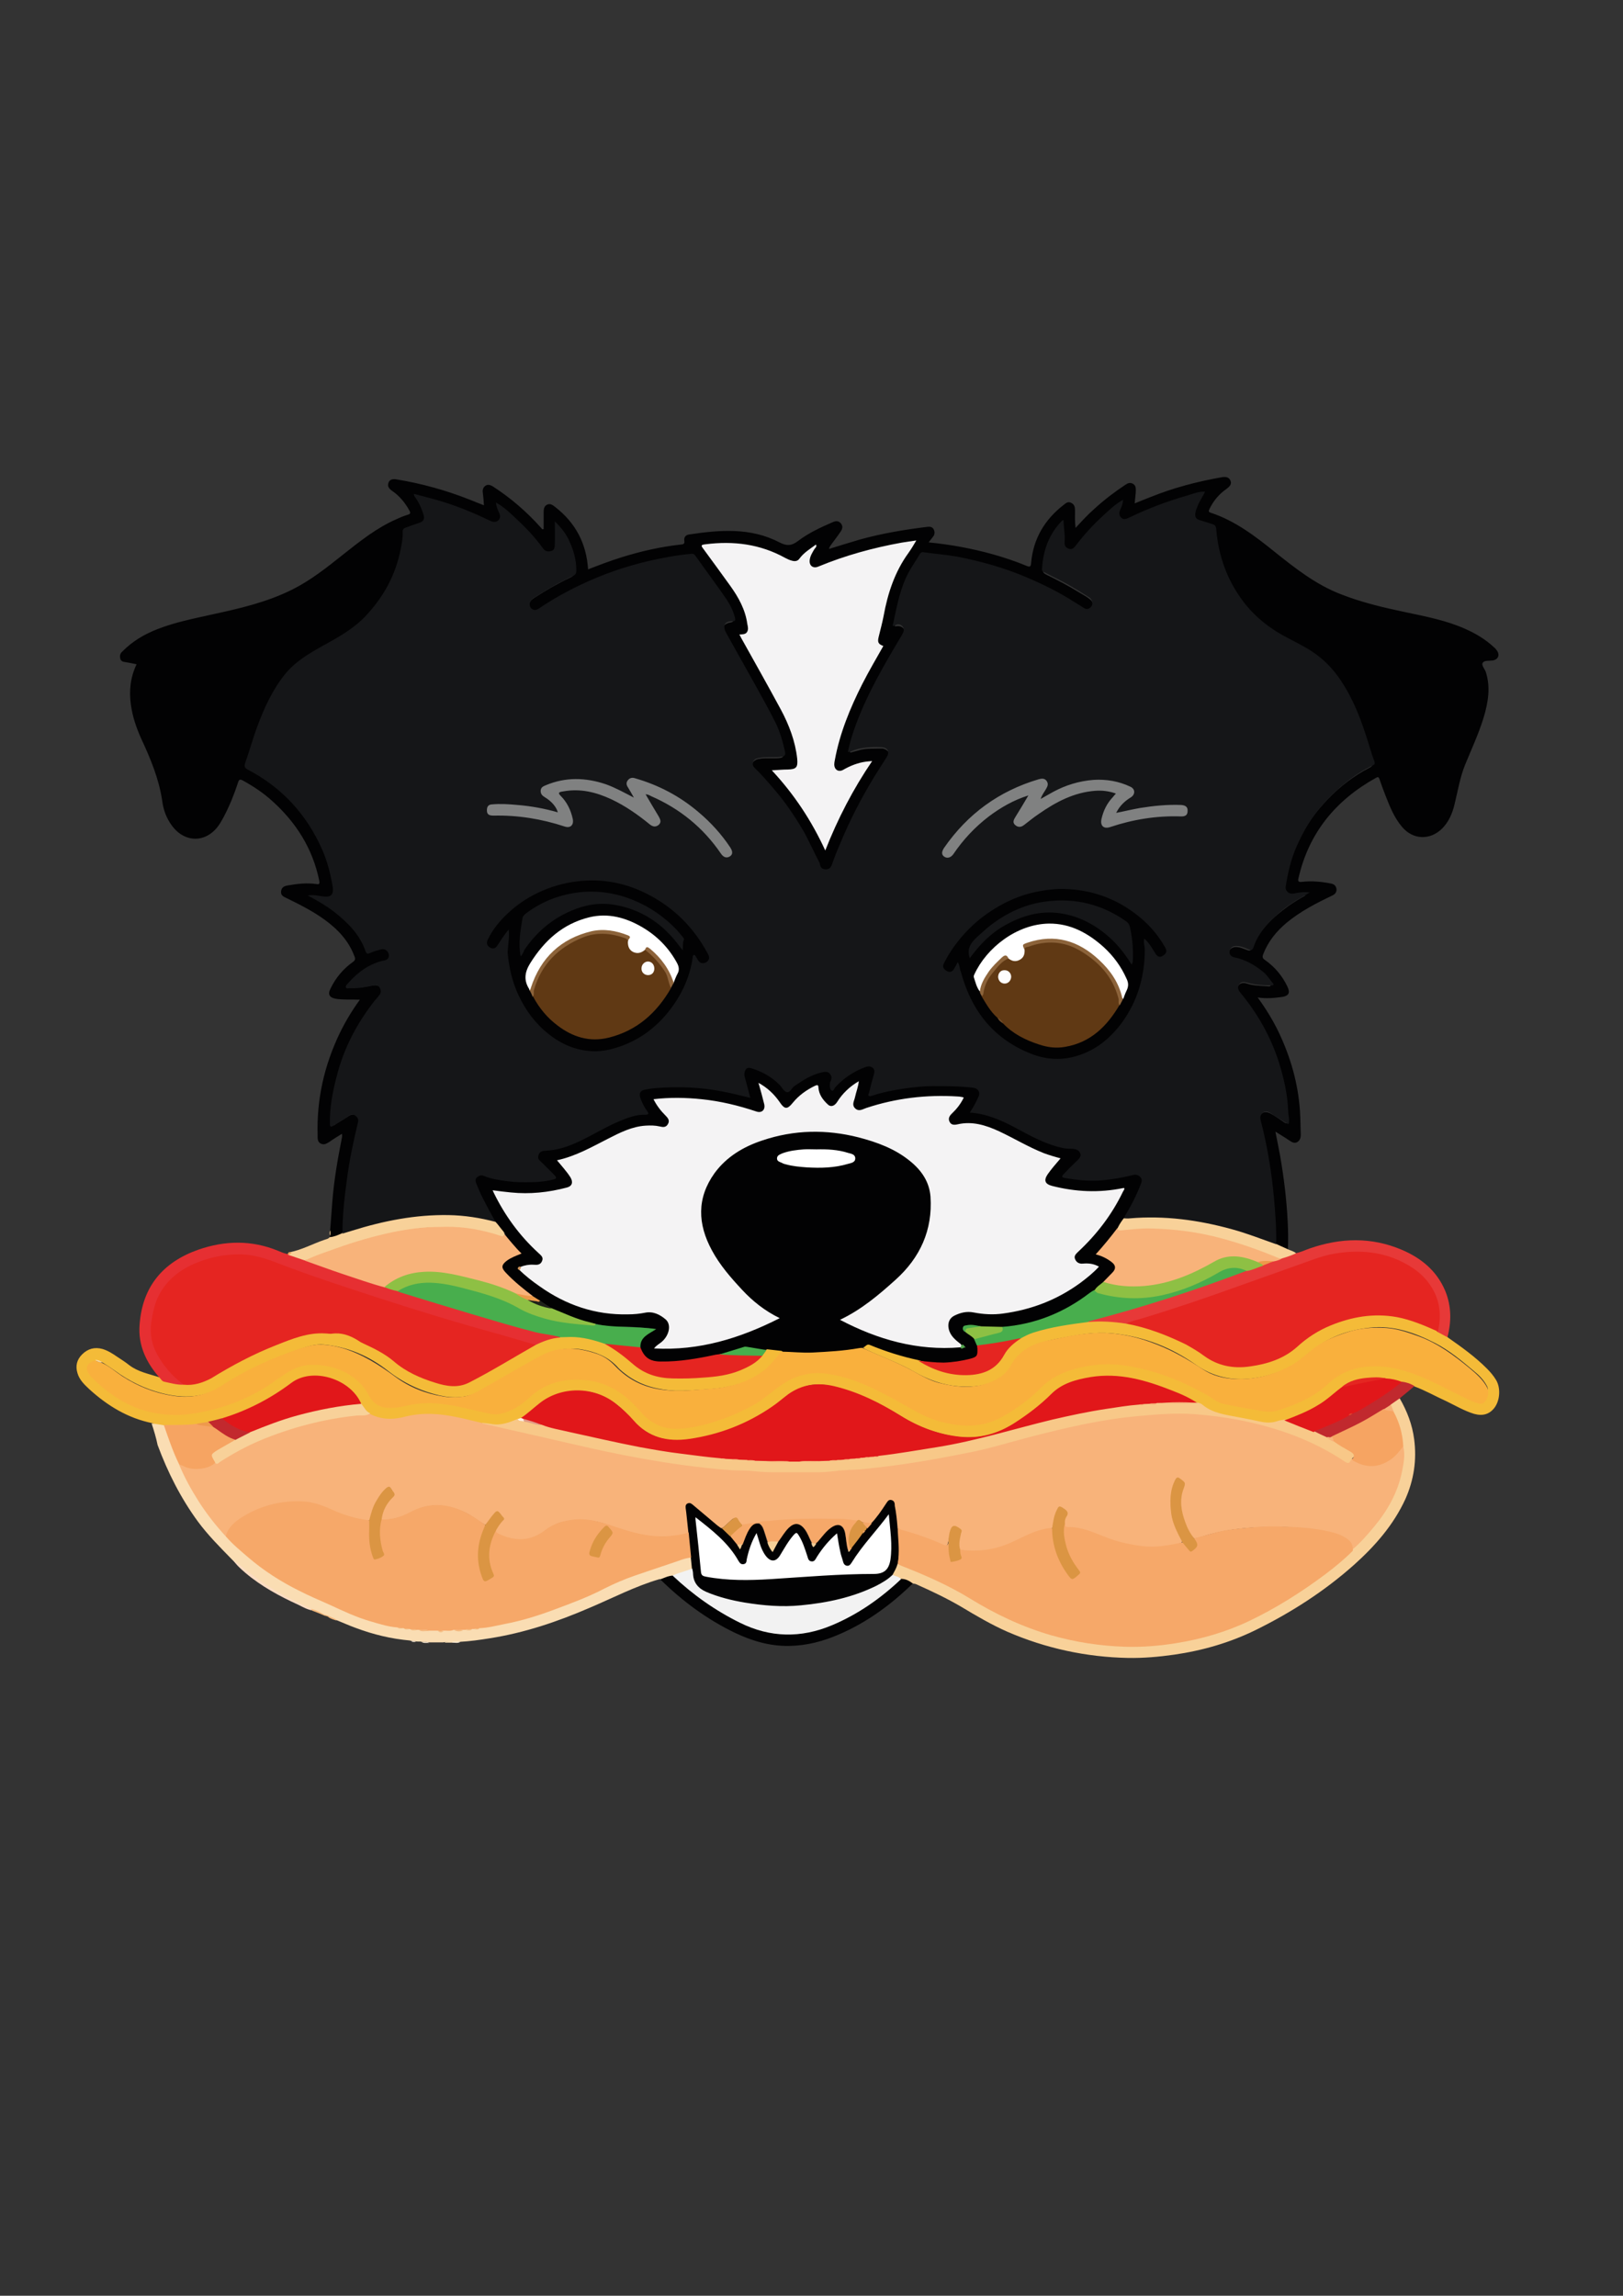 <svg xmlns="http://www.w3.org/2000/svg" xmlns:xlink="http://www.w3.org/1999/xlink" id="Camada_1" x="0px" y="0px" viewBox="0 0 595.3 841.9" style="enable-background:new 0 0 595.3 841.9;" xml:space="preserve"><rect x="0" y="0" width="595.3" height="841.9" fill="#333333" stroke="none"/><style type="text/css">	.st0{fill:#020203;}	.st1{fill:#F4BB38;}	.st2{fill:#F8D199;}	.st3{fill:#FADDB3;}	.st4{fill:#E62F32;}	.st5{fill:#E73938;}	.st6{fill:#C1292E;}	.st7{fill:#FBDCC2;}	.st8{fill:#F4B97D;}	.st9{fill:#FCEDD8;}	.st10{fill:#F0A057;}	.st11{fill:#FDEDD9;}	.st12{fill:#F3B677;}	.st13{fill:#FDEEDB;}	.st14{fill:#151618;}	.st15{fill:#F4F3F4;}	.st16{fill:#F8B37A;}	.st17{fill:#F9B03D;}	.st18{fill:#E52521;}	.st19{fill:#E1171A;}	.st20{fill:#F8C888;}	.st21{fill:#48AE4D;}	.st22{fill:#F6A462;}	.st23{fill:#C2292E;}	.st24{fill:#E52621;}	.st25{fill:#EE994C;}	.st26{fill:#FDF0E6;}	.st27{fill:#FCDBA5;}	.st28{fill:#F6A869;}	.st29{fill:#F2F2F2;}	.st30{fill:#F7B179;}	.st31{fill:#8EC044;}	.st32{fill:#EE9A4B;}	.st33{fill:#E3472D;}	.st34{fill:#808181;}	.st35{fill:#DB9543;}	.st36{fill:#DA9543;}	.st37{fill:#F4A768;}	.st38{fill:#FFFFFF;}	.st39{fill:#8DC044;}	.st40{fill:#EC9A4A;}	.st41{fill:#1F221A;}	.st42{fill:#48AB4B;}	.st43{fill:#52A14D;}	.st44{fill:#D3975C;}	.st45{fill:#E39A85;}	.st46{fill:#F5CF97;}	.st47{fill:#EEC791;}	.st48{fill:#F0CA94;}	.st49{fill:#F2A563;}	.st50{fill:#ECC791;}	.st51{fill:#603914;}	.st52{fill:#8C633A;}	.st53{fill:#8D633B;}	.st54{fill:#6F4C2A;}	.st55{fill:#FEFEFD;}	.st56{fill:#FEFDFD;}</style><g>	<path class="st0" d="M121,453.7c0-0.2,0-0.3,0-0.5c0.2-0.7,0-1.4,0.1-2c0.3-3.5,0.5-7.1,0.8-10.6c0.6-7.7,1.9-15.3,3.4-22.8  c0.1-0.6,0.3-1.2,0.1-2c-1.6,1-3.1,1.9-4.5,2.9c-1,0.6-1.9,1.3-3.2,0.7c-1.3-0.6-1.2-1.9-1.2-3c-0.4-13.2,2.4-25.6,8.1-37.5  c2.1-4.3,4.5-8.3,7.4-12.3c-3-0.1-5.9,0.1-8.7-0.3c-2.4-0.4-3.2-1.6-2.1-3.7c1.9-4,4.7-7.3,8.2-9.8c0.9-0.6,1-1.2,0.6-2.1  c-2.1-5.7-6.1-9.9-10.9-13.4c-4.4-3.2-9.2-5.6-14.1-8c-1.1-0.5-2.1-1-1.9-2.5c0.2-1.5,1.3-1.9,2.5-2.1c3.5-0.6,6.9-1,10.4-0.5  c1.1,0.2,1.3-0.1,1.1-1.2c-2.4-11.8-8.5-21.4-17.3-29.3c-3.2-2.9-6.8-5.3-10.6-7.4c-1.1-0.6-1.5-0.6-1.9,0.7  c-1.4,4.3-3.1,8.5-5.2,12.5c-0.6,1.1-1.2,2.2-1.9,3.2c-4.6,6.5-12.5,6.5-17.2,0c-2-2.7-3.1-5.8-3.5-9c-1.2-8.1-4.3-15.5-7.7-22.8  c-1.8-4-3.2-8.1-3.8-12.5c-0.7-5.1-0.2-10,2.1-14.8c-1.5-0.3-2.8-0.6-4.2-0.8c-0.9-0.1-1.6-0.4-1.8-1.3c-0.2-0.9-0.1-1.8,0.7-2.5  c3.7-3.8,8.1-6.4,13-8.3c6.4-2.5,13-3.8,19.7-5.3c10.2-2.2,20.3-4.5,29.7-9.2c6.8-3.4,12.7-8.1,18.6-12.8c6.2-4.9,12.3-9.8,19.6-13  c1.3-0.6,2.7-1.2,4.1-1.6c0.9-0.3,1.2-0.5,0.7-1.5c-1.6-2.9-3.6-5.4-6.4-7.3c-1.1-0.8-1.8-1.6-1.3-3c0.5-1.3,1.7-1.4,2.9-1.2  c9.2,1.5,18.2,4,26.8,7.4c1.7,0.7,3.5,1.4,5.3,2.1c-0.1-1.6-0.2-3-0.4-4.5c-0.2-1.1,0.1-2.1,1-2.7c1-0.6,1.8-0.2,2.7,0.3  c6.5,4.2,12.3,9.2,17.5,15c0.2,0.2,0.4,0.5,0.6,0.7c0.2,0,0.4-0.1,0.5-0.1c0-2,0-4.1,0-6.1c0-1.1,0.1-2.2,1.2-2.8  c1.2-0.6,2.1,0.1,3,0.8c7.5,5.8,11.5,13.4,12.1,22.9c4.1-1.6,8.3-3.2,12.5-4.5c7.1-2.2,14.2-3.8,21.5-4.6c0.8-0.1,1.5-0.1,1.3-1.4  c-0.2-1.2,0.4-2.1,1.8-2.3c11.3-1.7,22.5-2.6,33.1,2.9c2.5,1.3,4.3,1.4,6.8-0.5c3.8-2.9,8.3-5,12.7-6.9c1.1-0.5,2.1-0.6,3,0.4  c0.9,1.1,0.6,2.1-0.1,3.1c-1,1.5-2.1,2.9-3.2,4.4c-0.4,0.6-0.9,1.1-1,1.9c3.9-1.2,7.7-2.4,11.5-3.5c8-2.2,16.3-3.6,24.6-4.6  c0.9-0.1,1.7,0,2.2,0.8c0.5,0.9,0.5,1.8,0,2.6c-0.5,0.7-1.1,1.4-1.8,2.3c8.1,0.8,15.7,2.2,23.3,4.3c4.3,1.2,8.5,2.6,12.6,4.3  c1.4,0.6,1.6,0.2,1.7-1.1c0.8-8.9,5-15.9,12-21.3c0.8-0.6,1.5-1.3,2.7-0.7c1.2,0.6,1.4,1.6,1.4,2.7c0,2.1-0.1,4.2,0.2,6.5  c2.3-2.5,4.5-4.9,6.9-7c3.6-3.3,7.4-6.2,11.5-8.9c0.9-0.6,1.7-0.8,2.6-0.3c1,0.5,1.1,1.4,1.1,2.4c0,1.5-0.3,3-0.4,4.8  c1.9-0.8,3.7-1.5,5.5-2.2c8.6-3.5,17.4-5.8,26.5-7.4c1.3-0.2,2.5-0.1,3.1,1.2c0.6,1.4-0.3,2.2-1.3,3c-2.8,1.9-4.9,4.4-6.4,7.5  c-0.3,0.7-0.4,1,0.4,1.3c9.1,3,16.5,8.7,23.8,14.6c7.4,5.9,14.8,11.7,23.7,15.2c7.8,3.1,15.9,5,24,6.7c7.5,1.6,15,3,22.1,6.2  c3.8,1.7,7.3,3.8,10.4,6.7c0.4,0.3,0.7,0.7,1,1.1c1.2,1.6,0.6,3.3-1.4,3.7c-1.3,0.2-3.1-0.1-3.7,0.8c-0.7,0.9,0.7,2.3,1.1,3.5  c1.8,5.7,0.8,11.3-0.9,16.9c-1.8,5.8-4.4,11.4-6.7,17c-1.9,4.7-2.7,9.7-3.9,14.6c-0.8,3.3-2.1,6.4-4.6,8.9  c-4.4,4.3-10.6,4.1-14.6-0.6c-2.9-3.4-4.5-7.4-6.1-11.5c-0.8-2-1.5-4-2.2-6c-0.3-0.9-0.6-1-1.4-0.5c-14.7,8.2-24.5,20.1-28.3,36.6  c-0.3,1.1-0.2,1.7,1.2,1.5c3.5-0.4,7.1-0.1,10.6,0.6c1.1,0.2,1.9,0.7,2.1,2c0.1,1.2-0.5,1.9-1.5,2.4c-5.9,2.8-11.7,5.8-16.8,10  c-3.8,3.2-6.8,6.9-8.6,11.6c-0.3,0.8-0.3,1.4,0.6,2c3.6,2.5,6.4,5.8,8.3,9.8c1.1,2.3,0.5,3.4-1.9,3.8c-2.9,0.4-5.8,0.7-9,0.2  c3,4.1,5.5,8.2,7.6,12.5c4.4,9.2,7.2,18.8,7.9,29c0.2,3,0.2,5.9,0.3,8.8c0,1.2-0.3,2.2-1.4,2.8c-1.1,0.5-1.9-0.1-2.7-0.6  c-1.6-1.1-3.3-2.1-5.2-3.3c0.6,3.1,1.2,5.9,1.7,8.7c1.4,8,2.4,16.1,2.8,24.2c0.2,3.4,0.2,6.8,0.1,10.2c-1.7-0.1-3.2-0.7-4.4-1.9  c-0.3-0.6-0.2-1.3-0.2-1.9c-0.2-13.6-2-27-5.2-40.3c-0.2-1-0.5-1.9-0.7-2.9c-0.1-1.1,0.1-2.1,1-2.8c0.9-0.7,2-0.5,3,0  c1.8,0.9,3.3,2.1,5,3.2c0.4,0.2,0.7,0.6,1.2,0.4c0.4-0.3,0.3-0.8,0.2-1.2c-1-16-5.9-30.5-15.9-43.2c-0.7-0.9-1.3-1.7-2-2.6  c-0.8-1.1-1.1-2.2-0.3-3.3c0.8-1.2,2-1.3,3.2-0.9c2.4,0.8,5,0.8,7.5,1c0.4,0,1,0.2,1.2-0.2c0.3-0.5-0.2-0.8-0.5-1.1  c-3-3.8-6.8-6.4-11.5-7.7c-0.6-0.2-1.3-0.3-1.9-0.6c-1-0.5-1.8-1.3-1.6-2.6c0.2-1.1,1.3-2.1,2.5-2.2c1.6-0.1,3,0.6,4.4,1.1  c1,0.4,1.5,0.2,1.9-0.8c2.6-6.7,7.6-11.2,13.2-15.3c2-1.4,4.1-2.7,6.3-3.9c-1.5-0.1-3,0.3-4.4,0.5c-2.3,0.3-3.7-1.1-3.4-3.4  c1.7-12.6,7.2-23.3,16-32.4c4.5-4.7,9.6-8.6,15.4-11.6c1-0.5,1.2-1.1,0.9-2.1c-3.1-9.3-5.8-18.7-11-27.2c-3.7-6-8.6-10.8-14.9-14.2  c-2.7-1.4-5.3-2.8-7.9-4.3c-11.2-6.4-18.4-16-22.2-28.2c-1-3.3-1.5-6.7-1.9-10.1c-0.1-1.2-0.7-1.9-1.8-2.2  c-1.2-0.4-2.4-0.7-3.6-1.1c-2.1-0.7-2.7-1.8-2.1-3.9c0.4-1.4,0.9-2.7,1.6-3.9c0.5-0.8,0.9-1.6,1.4-2.7c-2.4,0.5-4.4,1.1-6.4,1.7  c-7,2-13.8,4.6-20.4,7.8c-1.2,0.6-2.4,1.1-3.5,0c-1-1-0.9-2.3-0.4-3.5c0.3-0.7,0.5-1.4,0.8-2.4c-1.1,0.5-1.8,1.2-2.6,1.9  c-5,4-9.3,8.6-13.3,13.6c-0.1,0.2,0,0-0.1,0.1c-0.9,1.1-1.8,2.3-3.5,1.7c-1.7-0.6-1.7-2.1-1.7-3.6c0.1-2.1-0.3-4.1-0.4-6.5  c-1,0.9-1.7,1.9-2.3,2.8c-2.8,4.1-4.2,8.7-4.6,13.7c-0.1,1.1,0.6,1.5,1.4,1.9c4.1,2,8.1,4.1,12,6.5c1.3,0.8,2.7,1.5,3.9,2.5  c1.5,1.1,1.4,3.4,0,4.4c-1.1,0.7-2.1,0.4-3-0.3c-4.7-3.1-9.5-5.8-14.5-8.3c-11.1-5.4-22.7-8.9-34.8-10.8c-2.6-0.4-5.2-0.7-7.8-0.9  c-1.2-0.1-1.7,0.3-2.4,1.2c-5.3,7.3-7.7,15.6-9.1,24.4c0,0.1,0.1,0.2,0.2,0.2c1.3-0.2,2.4-0.1,3.2,1.1c0.7,1.2,0.2,2.3-0.4,3.4  c-4.7,7.7-9.1,15.5-13,23.6c-2.6,5.4-4.7,11.1-6.2,16.9c-0.1,0.4-0.4,0.8-0.1,1.3c1.3-0.3,2.5-0.7,3.7-1c2.5-0.6,5.1-0.4,7.7-0.5  c0.3,0,0.5,0,0.8,0.1c1.9,0.5,2.7,2.2,1.7,3.9c-2.1,3.5-4.4,6.9-6.5,10.4c-5.2,8.9-9.7,18.3-13.3,28c-0.2,0.6-0.4,1.1-0.7,1.7  c-0.6,1-1.4,1.5-2.6,1.4c-1.1-0.1-1.7-0.8-2.2-1.7c-2.7-6.3-5.8-12.4-9.5-18.1c-2.8-4.3-6.1-8.3-9.5-12.2c-1.6-1.8-3.2-3.5-4.8-5.2  c-1.6-1.7-1-3.8,1.3-4.4c0.9-0.2,1.7-0.3,2.6-0.3c1.3,0,2.6,0,3.9,0c3-0.1,3.2-0.4,2.6-3.2c-1.4-6.5-4.7-12.2-7.9-18  c-4.4-8-8.9-16-13.4-23.9c-1.4-2.5-0.6-4.2,2.1-4.7c1.2-0.2,1.3-0.7,1-1.7c-1-3.1-2.6-5.8-4.4-8.4c-3-4.2-6.1-8.3-9.1-12.5  c-0.7-1.1-1.6-1.5-2.9-1.4c-6.6,0.7-13.2,2-19.6,3.8c-12.3,3.4-23.7,8.7-34.4,15.6c-0.3,0.2-0.5,0.4-0.8,0.5  c-1.1,0.5-2.1,0.6-3-0.3c-0.9-0.9-0.9-2.3-0.2-3.3c0.4-0.7,1.1-1.1,1.7-1.5c4.2-2.7,8.5-5.2,13-7.3c1.3-0.6,1.8-1.5,1.8-3  c-0.1-5.4-3-12.4-7-16c0,2,0,3.8,0,5.7c0,0.8,0,1.5-0.1,2.3c-0.2,0.9-0.6,1.8-1.6,2.1c-1.1,0.3-2.2,0.1-3-0.7  c-0.4-0.4-0.7-0.8-1-1.3c-3.9-5.3-8.7-9.8-13.8-14c-0.5-0.4-1.1-0.9-1.8-1.2c0.2,1,0.6,1.9,1,2.8c0.4,1.1,0.4,2.2-0.5,3  c-0.9,0.9-2,0.8-3.1,0.3c-1.8-0.8-3.5-1.6-5.2-2.4c-7.1-3.1-14.4-5.6-22.2-7.3c1.2,2,2.2,3.9,2.9,5.8c1,2.6,0.4,3.8-2.3,4.7  c-1.2,0.4-2.4,0.8-3.6,1.2c-1,0.4-1.4,1-1.5,2.1c-0.7,10.5-4.6,19.7-11.3,27.8c-4.3,5.2-9.5,9-15.4,12.1c-3.5,1.9-6.9,3.8-10.2,6  c-5,3.4-8.5,8.1-11.4,13.4c-3.9,7.2-6.4,15-8.8,22.8c-1,3.3-0.9,3.3,2,5c12.8,7.5,21.9,18.1,26.9,32.2c1.1,3.2,1.9,6.4,2.4,9.7  c0.1,0.3,0.1,0.6,0.1,1c0.1,2.8-1,3.9-3.7,3.5c-1.6-0.2-3.2-0.4-5.2-0.7c0.1,0,0.3,0.4,0.3,0.1c0-0.1,0-0.1,0.2,0  c1.8,0.6,3.4,1.8,5,2.8c4.4,2.6,8.2,6,11.5,10c1.6,2,2.9,4.2,3.8,6.7c0.4,1,0.9,1.2,1.9,0.8c1.1-0.5,2.3-0.9,3.4-1.1  c1.6-0.3,3,0.5,3.4,2c0.4,1.4-0.3,2.5-2.1,2.9c-4.9,1.1-8.8,3.7-12.1,7.4c-0.2,0.2-0.5,0.5-0.7,0.7c-0.2,0.3-0.5,0.5-0.4,0.9  c0.1,0.4,0.5,0.3,0.9,0.3c2.1,0.1,4.2-0.1,6.2-0.5c0.9-0.2,1.8-0.4,2.8-0.4c1.9,0.1,3,1.8,2.2,3.6c-0.3,0.7-0.8,1.3-1.3,1.9  c-7.7,9.3-12.8,19.8-15.3,31.6c-0.9,4.1-1.6,8.3-1.6,12.5c0,0.6-0.3,1.4,0.2,1.7c0.6,0.4,1.1-0.3,1.6-0.6c1.4-0.8,2.8-1.7,4.2-2.6  c1-0.7,2.1-1,3.2-0.2c1.1,0.8,1.4,1.9,1,3.2c-1.6,6.1-2.8,12.4-3.8,18.7c-0.7,4.7-1.2,9.4-1.6,14.2c-0.2,2.5,0,5-0.5,7.5  C124.3,453.3,122.9,454.3,121,453.7z"></path>	<path class="st1" d="M531.1,490.5c5,3.5,9.9,7,14.2,11.3c1.3,1.3,2.5,2.7,3.4,4.2c1.8,2.9,1.5,7.5-0.5,10.2  c-1.8,2.4-4.3,3.2-7.5,2.3c-3.6-1.1-6.8-3-10.1-4.6c-4-1.8-7.8-4-11.9-5.5c-1.7-0.1-3.1-1.1-4.8-1.3c-1.9-0.6-3.8-1-5.8-1.3  c-5.4-0.5-10.6-0.4-15.3,2.8c-2.9,2.2-5.4,4.8-8.5,6.6c-4.2,2.5-8.7,4.5-13.4,6c-3.5,1.2-7,1.2-10.6,0.3c-3.6-0.9-7.4-1.5-11.1-2.2  c-2.5-0.4-4.7-1.3-6.7-2.7c-0.9-0.7-1.9-1.2-3-1.7c-3.8-2.3-7.9-4.1-12-5.6c-4.9-1.8-9.9-3.6-15.1-4.2c-7.3-0.8-14.4-0.4-21.2,2.7  c-2.4,1.1-4.4,2.6-6.2,4.4c-4.8,4.8-10.3,8.6-16.3,11.7c-6.2,3.2-12.8,3.9-19.6,2.7c-6.3-1.2-12.2-3.3-17.7-6.7  c-7-4.3-14.2-8.2-22.2-10.5c-3.8-1.1-7.6-2.1-11.6-1.5c-4.3,0.7-7.8,2.9-11,5.6c-10.2,8.3-22,12.9-35,14.5  c-8.1,1-14.9-1.6-20.4-8.1c-5-5.8-11.2-9.9-19.2-9.8c-5.6,0.1-10.6,1.7-14.8,5.6c-1.7,1.6-3.5,3.1-5.6,4.3  c-0.5,0.3-0.9,0.5-1.4,0.7c-3.6,1.7-7.4,2.7-11.4,1.7c-0.6-0.2-1.2-0.1-1.8-0.2c-4.1-0.8-8.2-1.9-12.3-2.6  c-5.1-0.9-10.1-0.9-15.1,0.3c-2.9,0.7-5.8,1.2-8.7,0.6c-1.7-0.3-3.3-0.8-4.8-1.6c-1.7-0.7-2.6-2.3-3.6-3.8  c-3.4-7-9.4-9.9-16.8-10.3c-3-0.2-5.8,1-8.3,2.7c-4.3,3-8.7,5.9-13.4,8.2c-3.9,1.9-7.9,3.4-12,4.7c-1.7,0.5-3.5,0.9-5.3,1.3  c-1.5,0.4-3.1,0.5-4.6,0.9c-3.8,0.6-7.6,0.5-11.4,0.4c-1.6-0.3-3.3,0-4.8-1.1c-9-1.8-16.5-6.4-23.2-12.5c-1.8-1.7-3.6-3.4-4.3-5.9  c-0.8-2.6-0.2-4.9,1.7-6.8c2.1-2.1,4.6-2.8,7.5-2c2,0.6,3.7,1.7,5.3,2.8c1.5,1,3.1,2,4.6,3.2c3.2,2.4,7,3.1,10.7,4.3  c0.2,0.1,0.4-0.1,0.6-0.1c2.7,1.8,5.8,2.1,9,2.3c3.7,0.3,7-0.8,10.1-2.7c8.9-5.6,18.3-10.2,28.3-13.8c4.8-1.8,9.7-2.4,14.9-2.6  c5.3-0.1,9.5,2.1,13.8,4.3c4.1,2,7.9,4.4,11.5,7.2c5.9,4.5,12.7,7.3,20.2,7.8c2,0.1,4-0.2,5.9-1.2c6.4-3.3,12.6-7.1,18.9-10.7  c1.8-1,3.6-2.1,5.5-3c2.8-1.5,5.8-2.5,9-2.8c5.6-0.4,11,0.2,16.2,2.4c4.3,2,7.9,5.1,11.5,8.1c3.9,3.3,8.3,4.5,13.2,4.6  c6.6,0.2,13.2,0,19.7-1.3c5-1,9.6-3,13.2-6.8c0.7-0.8,1.1-1.8,2.2-2.2c1.7,0.2,3.5-0.2,5,0.8c0.3,0.8-0.3,1.2-0.6,1.7  c-3.5,4.7-8,7.8-13.4,9.9c-5,1.9-10.2,2.4-15.4,2.7c-3.3,0.2-6.5,0.5-9.8,0.4c-6.2-0.3-12-1.7-17.2-5.3c-1.5-1.1-3-2.2-4.2-3.6  c-3.5-3.7-7.9-5.3-12.7-6.2c-6.8-1.2-12.8,0.9-18.5,4.4c-6.1,3.7-12.4,7.2-18.7,10.7c-4.9,2.7-10.1,2.9-15.3,1.7  c-6.9-1.6-13.2-4.6-18.8-9c-6.9-5.4-14.7-8.8-23.5-9.6c-3.1-0.3-6.1,0.7-9,1.7c-9.7,3.3-19,7.5-27.5,13.1c-7.3,4.8-14.9,5.1-23,3  c-6.2-1.6-11.9-4.4-17.1-8.2c-1.4-1-2.8-1.9-4.2-2.8c-0.8-0.5-1.7-1-2.7-0.8c-2.6,1-3.1,2.5-1.3,4.7c2.9,3.4,6.4,6,10.1,8.3  c5.4,3.4,11.2,5.3,17.6,5.7c8.3,0.6,16.2-1.2,23.9-4c6.1-2.2,11.7-5.3,17-9.1c2.9-2.1,6-4,9.7-4.7c8.1-1.4,18.7,2.1,23.5,10.2  c0.2,0.3,0.3,0.6,0.5,0.8c2.2,3.6,5,4.9,9.2,4.3c3.1-0.4,6.1-1.2,9.2-1.5c5.4-0.5,10.7,0.4,15.9,1.6c2.9,0.6,5.8,1.3,8.7,1.9  c5.1,1.1,9.3-0.7,13-3.8c2.8-2.3,5.5-4.8,9-6.2c10.8-4.1,20.6-2.6,29.5,4.8c2,1.6,3.8,3.4,5.5,5.4c4.3,5,9.8,6.3,16.2,5.4  c9.8-1.5,18.8-4.9,27.1-10.2c1.3-0.9,2.6-1.8,3.8-2.9c2.9-2.4,6.1-4.3,9.5-5.7c3.7-1.6,7.6-1.5,11.5-1c5.8,0.7,11.1,2.7,16.4,5.2  c5.5,2.6,10.8,5.8,16.2,8.7c7.2,3.9,14.9,6,23.2,4.6c4.9-0.8,9.1-3.2,13-6c3.7-2.6,7-5.6,10.3-8.6c4.2-3.8,9.4-5.6,15-6.6  c8.4-1.5,16.5-0.6,24.6,1.8c8.5,2.6,16.6,6.2,24.1,11c0.7,0.4,1.4,0.7,2.1,0.8c5.2,1,10.3,2,15.5,3c0.7,0.1,1.3,0.2,1.9,0  c7.9-2,15.2-5.2,21.2-10.9c3.5-3.2,7.7-5,12.4-5.6c8.3-1,16,1,23.5,4.4c5.5,2.5,10.8,5.5,16.4,7.9c0.4,0.2,0.7,0.3,1.1,0.4  c1.1,0.4,2.3,1,3.4-0.1c1-1.1,1.4-3.3,0.8-4.6c-1.2-2.4-3-4.2-5-5.8c-4.4-3.7-8.8-7.4-14-10.1c-7.6-3.9-15.5-6.7-24.2-5.7  c-8,0.9-15.5,3.5-21.7,9c-5.9,5.3-12.8,8.4-20.6,9.5c-7.7,1.1-14.9-0.3-21.5-5c-8.8-6.2-18.6-10.1-29.4-11.3  c-5.1-0.6-10.1-0.2-15,0.7c-4.5,0.8-9.1,1.5-13.4,3c-3.4,1.2-6.3,3.1-8.2,6.3c-4.7,8-12.1,9.9-20.7,9.3c-5.9-0.4-11.3-2.4-16.4-5.3  c-5.5-3.2-11.5-5.3-17.3-8c-0.5-0.3-1.2-0.4-1.4-1c0.6-1.3,1.6-1.8,2.9-1.3c5.7,2.4,11.6,4.1,17.6,5.5c1.6,0.9,3.3,1.7,5,2.5  c5.4,2.7,11.2,3.2,17.1,2.2c3.5-0.6,6.3-2.4,8.2-5.5c1.9-3.1,4.2-5.7,7.4-7.5c2.8-1.8,6-2.7,9.2-3.4c5.2-1.1,10.4-2.2,15.7-2.6  c4.5-0.4,9-0.2,13.5,0.5c10.6,2.1,20.3,6.1,29.1,12.3c5.4,3.8,11.2,4.6,17.5,3.5c6.6-1.1,12.4-3.7,17.4-8.2  c5.4-5,12.1-7.6,19.2-9.3c9.1-2.2,17.8-1.1,26.3,2.6c1.7,0.7,3.4,1.3,5,2.2C528.6,488.8,530.1,489.3,531.1,490.5z"></path>	<path class="st2" d="M513.4,512.8c2.7,4.7,4.6,9.6,5.3,15c1,7.6-0.1,14.9-3.2,21.9c-4.4,9.6-11.2,17.3-18.9,24.2  c-10.9,9.7-23.1,17.5-36.1,23.9c-9.4,4.6-19.4,7.5-29.8,9c-5.6,0.8-11.3,1.3-17,1.2c-15.3-0.3-30.1-3.5-44.2-9.6  c-5.9-2.6-11.5-5.9-17-9.2c-5.3-3.1-10.8-5.7-16.4-8.2c-0.4-0.2-0.8-0.2-1.3-0.3c-1.5-0.3-2.9-1.3-4.5-1.5c-0.9-0.7-2.3-0.7-3-1.8  c0.2-1.5,1-2.8,1.8-4c0.6-0.1,1.1,0.2,1.6,0.4c9.9,3.9,19.5,8.5,28.7,14.1c8.6,5.3,17.9,9.1,27.7,11.7c6.1,1.6,12.3,2.8,18.6,3.3  c12.9,1.2,25.6-0.1,38.1-3.7c14.6-4.2,27.3-12,39.5-20.7c4.3-3.1,8.4-6.5,12.3-10.1c5.3-5,10.1-10.6,13.7-17c3-5.3,4.7-11,5.2-17.1  c0.1-1.3,0-2.6-0.3-3.9c-0.2-4.4-1.6-8.6-3.4-12.5c-0.3-0.9-1.1-1.7-1-2.8C510.8,513.9,511.8,512.9,513.4,512.8z"></path>	<path class="st3" d="M55.6,522c1.5,0.2,3.1,0.4,4.6,0.7c1.1,1,1.2,2.4,1.7,3.6c1.3,3.6,2.7,7.1,4.2,10.6  c3.2,7.3,7.2,14.2,12.1,20.5c1.6,2,3.3,3.9,5,5.9c6.8,7.1,14.5,13.2,23.2,17.8c9.2,4.9,18.7,9.1,28.4,12.7  c3.6,1.3,7.3,2.1,11.1,2.8c0.5,0.2,1.1,0.2,1.6,0.2c0.2,0,0.5,0.1,0.7,0.1c0.5,0.2,1.1,0.2,1.7,0.2c0.2,0,0.5,0.1,0.7,0.1  c0.7,0.2,1.5,0.1,2.2,0.2c0.4,0,0.7,0.1,1.1,0.1c1.2,0.3,2.3,0.1,3.5,0.1c1,0,2-0.1,3,0.1c0.8,0.2,1.5,0.3,2.3,0  c1.2-0.2,2.5-0.1,3.7-0.2c1.1,0.1,2.2,0.2,3.3-0.1c0.3-0.1,0.7-0.1,1-0.1c0.8,0,1.5,0.1,2.3-0.2c0.3-0.1,0.7-0.1,1-0.1  c0.6,0,1.2,0,1.7-0.2c10.9-1.6,21.3-4.6,31.6-8.5c7.6-2.9,14.6-6.9,22.2-9.8c7.3-2.7,14.7-5,22-7.6c0.7-0.2,1.5-0.6,2.1,0.3  c0.4,1.2,0.3,2.5,0.3,3.8c-0.3,0.8-1,0.9-1.7,1.1c-1.9,0.6-3.8,1.3-5.7,1.9c-1.6,0.2-3,1.2-4.6,1.1c-8.9,2.6-17.1,6.9-25.6,10.5  c-11.8,5.1-23.9,9.2-36.7,11.2c-3.7,0.6-7.3,1.1-11,1.3c-0.9,0.3-1.9,0.1-2.9,0.1c-1,0.1-2.1-0.2-3.1,0.1c-1.9,0-3.7,0-5.6,0  c-0.9-0.4-1.8,0.1-2.7-0.3c-0.8,0-1.5,0-2.3-0.1c-0.5-0.4-1.1,0-1.7-0.3c-6.8-0.6-13.4-2.2-19.8-4.6c-2.5-0.9-4.9-2-7.4-3  c-0.9-0.7-2.1-0.9-3.1-1.5c-0.5,0-0.8-0.3-1.3-0.4c-1.7-0.7-3.3-1.7-5.2-2.1c-9.9-4.2-19.1-9.5-27.1-16.8c-0.5-0.5-1-1-1.5-1.5  c-4.3-4.4-8.6-8.7-12.3-13.7c-6.3-8.6-11.1-18.1-14.8-28.1C57.3,527.4,56.5,524.7,55.6,522z"></path>	<path class="st4" d="M67.4,507.8c-2.5,0.1-4.8-0.6-7.2-1.1c-0.9-0.2-1.2-1.1-1.8-1.6c-4.8-5.5-7.8-11.8-7.2-19.3  c1-13.9,8.5-22.9,21.5-27.5c9.8-3.4,19.6-3.6,29.3,0.4c1.2,0.5,2.3,1,3.6,1.2c0.2,0,0.5,0,0.7,0c2,0.5,3.8,1.4,5.7,2  c9.6,3.4,19.3,6.8,29.1,9.8c1.7,0.6,3.4,1.2,5.1,1.6c16,5.2,32.2,9.8,48.4,14.4c2.9,0.8,5.9,1.2,8.8,1.8c0.7,0.1,1.7,0,2.1,1  c-3.2,0.2-6.1,1.3-9,2.7c-1.3,0.2-2.6-0.3-3.9-0.6c-12.8-3.7-25.5-7.4-38.2-11.3c-11.9-3.6-23.8-7.6-35.6-11.5  c-6.3-2.1-12.6-4.2-18.7-6.7c-9.6-3.9-18.9-3.2-28.3,0.6c-10.1,4.1-16.3,13.3-16.2,24.2c0.1,5.2,2.3,9.5,5.5,13.4  c1.5,1.9,3.2,3.7,5.2,5.2C66.8,506.7,67.4,507,67.4,507.8z"></path>	<path class="st5" d="M413,485.4c-4.6-0.7-9.2-1-13.9-0.6c0.2-0.9,1-0.9,1.6-1.1c13.1-3.3,25.9-7.5,38.6-11.7  c5.9-2,11.8-4.1,17.6-6.3c2.1-0.4,3.9-1.4,5.9-2c1.4-0.4,2.7-1,4.1-1.5c1-0.3,2-0.6,2.9-1c1.8-0.5,3.4-1.6,5.3-1.6  c1.9-0.3,3.6-1.2,5.4-1.8c11.3-3.9,22.5-4.2,33.6,0.5c7.1,3,12.9,7.7,16,15.1c2.3,5.6,2.3,11.3,0.8,17c-1.3-0.7-2.6-1.4-3.9-2.1  c-0.2-2,0.3-3.9,0.2-5.9c-0.1-6.3-2.6-11.3-7.4-15.3c-5.9-4.9-12.8-7.1-20.4-7.6c-7.7-0.5-14.8,1.5-21.9,4.1  c-10.7,3.9-21.5,7.8-32.3,11.5c-9.8,3.4-19.7,6.7-29.7,9.6C414.9,485.1,413.9,485.1,413,485.4z"></path>	<path class="st0" d="M242.2,579.2c1.5-0.6,2.9-1.3,4.6-1.4c2,0.7,3.2,2.5,4.8,3.8c7,5.7,14.4,10.7,22.7,14.3  c10.5,4.6,20.9,3.9,31.2-0.5c8.8-3.7,16.5-9.1,23.5-15.6c0.4-0.4,0.8-0.9,1.5-0.8c1.7,0,3,0.7,4.3,1.7  c-7.9,7.7-16.7,14.2-26.9,18.6c-5.9,2.6-12,4.2-18.5,4.3c-7,0.1-13.5-1.8-19.8-4.8C259.4,593.9,250.3,587.2,242.2,579.2z"></path>	<path class="st2" d="M111.7,462.2c-2-0.7-3.9-1.3-5.9-2c-0.1-0.2,0-0.3,0.1-0.4c0.2-0.2,0.4-0.1,0.6-0.3c-0.3,0.1-0.5,0.1-0.7-0.2  c4.7-0.8,8.9-3.2,13.4-4.7c0.6-0.2,1.3-0.3,1.7-0.9c1.6-0.1,3.1-0.8,4.5-1.4c0.5-0.6,1.3-0.8,2-1.1c8.9-2.9,17.9-5,27.2-5.9  c8.4-0.8,16.8-0.3,25.1,1.7c0.6,0.1,1.2,0.3,1.7,0.5c1.7,1.4,3.2,3,3.7,5.3c-0.6,1.2-1.5,0.6-2.3,0.4c-3.3-1-6.7-1.9-10.2-2.4  c-8.4-1.2-16.8-0.9-25.1,0.6c-11.3,2-22,5.6-32.6,9.7C114,461.6,112.9,462.1,111.7,462.2z"></path>	<path class="st2" d="M475.4,459.6c-1.7,0.8-3.5,1.4-5.2,1.9c-0.8,0.4-1.6,0-2.4-0.3c-10.2-4.2-20.8-7.6-31.8-9.2  c-3.4-0.5-6.8-0.8-10.3-0.9c-4.7-0.1-9.4,0-14.1,0.4c-0.8,0.1-1.7,0.2-2-0.9c0.3-1.8,1.2-3.2,2.8-4.2c11.7-1.2,23.1-0.1,34.5,2.5  c6.5,1.5,12.8,3.7,19.1,6.1c0.8,0.3,1.5,0.6,2.1,1.2c1.4,0.6,2.8,1.3,4.2,1.9C473.3,458.6,474.5,458.8,475.4,459.6z"></path>	<path class="st6" d="M513.4,512.8c-1.1,0.8-2.2,1.5-3.3,2.3c-0.6,1-1.7,1.4-2.5,2c-6,3.9-12.4,7.2-19.1,10  c-0.6,0.3-1.2,0.5-1.8,0.6c-1.7-0.6-3.6-1.1-4.9-2.5c0.1-1,1-1.2,1.7-1.5c3.7-1.5,7.4-3.1,11-4.9c0.5-0.2,1-0.5,1.5-0.8  c5.7-2.9,11.1-6.3,16.1-10.2c0.6-0.5,1.2-1.2,2.1-1.1c1.6,0.2,3.2,0.7,4.6,1.6C517,509.9,515.2,511.3,513.4,512.8z"></path>	<path class="st7" d="M85.4,571.9c4.2,3.4,8.3,6.8,12.9,9.7c5,3.2,10.3,5.9,15.7,8.3c0.1,0.3,1,0,0.6,0.7c-1.8-0.3-3.4-1.2-5-2  c-7-3.2-13.7-6.8-19.6-11.8C88.4,575.4,86.6,573.9,85.4,571.9z"></path>	<path class="st8" d="M114.6,590.7c-0.2-0.2-0.4-0.5-0.6-0.7c1.9,0.4,3.6,1.3,5.3,2.3c0.1,0.1,0.2,0.2,0.1,0.2  c0,0.1-0.1,0.1-0.1,0.1C117.7,591.9,116.2,591.3,114.6,590.7z"></path>	<path class="st8" d="M120.6,592.6c0.9,0.7,2.2,0.6,2.9,1.7c-1-0.3-2.1-0.6-3-1.2C120.4,592.9,120.4,592.7,120.6,592.6z"></path>	<path class="st3" d="M163,602.4c0.9-0.6,2-0.2,3-0.3c0.1,0.1,0.1,0.2,0.1,0.2c0,0.1-0.1,0.1-0.1,0.1  C164.9,602.4,164,602.4,163,602.4z"></path>	<path class="st9" d="M165.9,602.4c0-0.1,0-0.2,0.1-0.3c1,0,2,0,2.9,0C168,602.7,166.9,602.4,165.9,602.4z"></path>	<path class="st10" d="M105.9,459.3c0.3,0,0.6,0,1,0c-0.1,0.6-0.8,0.5-1,0.9c-0.1-0.1-0.3-0.2-0.4-0.3  C105.6,459.7,105.7,459.5,105.9,459.3z"></path>	<path class="st11" d="M154.7,602.2c0.9,0,1.8-0.3,2.7,0.3C156.5,602.4,155.6,602.7,154.7,602.2z"></path>	<path class="st2" d="M121.1,451.2c0.1,0.7,0.2,1.4-0.1,2C120.9,452.5,120.8,451.8,121.1,451.2z"></path>	<path class="st12" d="M120.6,592.6c0,0.1,0,0.3,0,0.4c-0.4-0.2-0.9-0.3-1.3-0.5c0-0.1,0-0.2,0-0.3  C119.7,592.3,120.2,592.5,120.6,592.6z"></path>	<path class="st13" d="M150.8,601.8c0.6,0,1.2-0.2,1.7,0.3C151.9,602.1,151.3,602.3,150.8,601.8z"></path>	<path class="st14" d="M468.1,456.3c-5.4-1.9-10.7-4-16.2-5.5c-12.3-3.4-24.8-5.1-37.5-4c-0.7,0.1-1.4,0-2.1,0  c-0.5-0.9,0.2-1.4,0.6-2.1c1.8-3.3,3.5-6.6,4.9-10c0.3-0.8,0.8-1.6,0-2.5c-0.7-0.8-1.6-0.8-2.6-0.6c-4.3,1.2-8.7,1.9-13.1,2  c-3.9,0.1-7.9-0.2-11.7-1.1c-1.4-0.3-1.5-1-0.5-2.1c1.4-1.7,3.1-3.1,4.6-4.7c0.7-0.7,1.6-1.4,1.1-2.5c-0.5-1-1.5-1.2-2.5-1.3  c-5.7-0.2-10.7-2.5-15.6-5c-5.1-2.6-10-5.6-15.6-7.2c-1.7-0.5-3.4-0.8-5.2-1c-1.2-0.1-1.4-0.7-0.8-1.6c0.9-1.4,1.7-3,2.4-4.5  c0.8-1.7,0.2-2.8-1.7-3c-12.1-1.5-24.1-0.8-35.9,2.6c-0.3,0.1-0.6,0.2-1,0.3c-1.3,0.2-1.8-0.2-1.4-1.5c0.4-1.5,0.8-3.1,1.3-4.6  c0.2-0.7,0.4-1.4,0.5-2.1c0.3-2-0.7-3-2.6-2.3c-3.2,1.1-6.1,2.8-8.6,5.1c-1,0.9-2,1.9-2.9,2.9c-0.7,0.8-1.3,0.6-1.7-0.3  c-0.4-1-0.4-2-0.1-3.1c0.6-2.3-0.4-3.3-2.7-2.7c-4.2,1-7.8,3.1-11,6c-1.8,1.7-1.8,1.7-3.4-0.1c-2.7-3.1-6-5.4-9.9-6.9  c-1-0.4-2.1-1.1-3.1-0.2c-1,0.8-0.5,2-0.3,3.1c0.4,1.9,1.1,3.7,1.5,5.6c0.4,1.6,0.1,2-1.5,1.5c-5.6-1.5-11.2-2.7-16.9-3.1  c-4.2-0.3-8.5-0.8-12.8-0.2c-2,0.3-4,0.3-6,0.4c-2.8,0.3-3.3,1.2-2.4,3.8c0.5,1.3,1.3,2.5,2,3.8c0.7,1.3,0.5,1.9-1,1.9  c-4.5,0.1-8.5,1.9-12.5,3.8c-4.7,2.2-9,5-13.8,6.9c-3.3,1.3-6.7,2.3-10.3,2.5c-0.9,0-1.7,0.2-2,1.1c-0.4,1,0.2,1.7,0.8,2.3  c1.5,1.5,3,2.9,4.4,4.4c1.4,1.5,1.2,2.3-0.8,2.7c-5.6,1.2-11.3,1.1-17,0.4c-2.7-0.3-5.3-0.8-7.8-1.7c-0.8-0.3-1.5-0.4-2.2,0.2  c-0.7,0.7-0.4,1.5-0.1,2.3c1.5,4.1,3.6,7.9,5.8,11.6c0.4,0.6,1,1.2,0.6,2.1c-5.7-1.5-11.4-2.4-17.3-2.5  c-12.1-0.2-23.8,2.1-35.3,5.7c-1.2,0.4-2.4,0.7-3.6,1.1c0-6.5,0.7-13,1.6-19.5c0.9-7.2,2.4-14.2,4.1-21.3c0.3-1.2-0.2-1.9-1-2.5  c-0.8-0.6-1.7-0.4-2.5,0.2c-1.8,1.3-3.7,2.4-5.5,3.5c-0.9,0.6-1.3,0.5-1.3-0.7c-0.1-5.9,1-11.7,2.5-17.4  c2.6-10.3,7.4-19.4,13.9-27.7c0.5-0.6,1.1-1.2,1.6-1.9c0.9-1,0.8-2,0.2-3c-0.6-1.1-1.8-0.8-2.7-0.6c-2.5,0.5-5,1-7.6,0.9  c-0.1,0-0.1,0-0.2,0c-0.6-0.1-1.6,0.3-1.8-0.2c-0.3-0.7,0.5-1.3,1-1.9c3.6-4,7.8-7,13.1-8.1c1.2-0.2,1.8-1,1.6-2.2  c-0.2-1.2-1.5-2.2-2.6-1.9c-1.5,0.4-3,0.8-4.3,1.4c-0.6,0.3-1.2,0.5-1.6-0.6c-2.1-6.2-6.5-10.5-11.4-14.4c-3-2.3-6.2-4.2-9.8-6.1  c2-0.4,3.7,0.1,5.3,0.3c3.2,0.5,4.3-0.5,3.8-3.7c-0.8-4.7-2-9.3-3.9-13.6c-5.7-12.8-14.7-22.6-27.1-29.1c-1.3-0.7-1.5-1.2-1-2.7  c1.6-4.5,2.8-9,4.5-13.5c2.5-6.7,5.5-13.2,10-18.8c3.7-4.6,8.6-7.5,13.6-10.3c5.8-3.2,11.7-6.4,16.3-11.4c6.5-7,10.8-15,12.6-24.4  c0.4-2,0.8-4,0.7-6c-0.1-0.9,0.3-1.5,1.1-1.7c1.6-0.6,3.2-1.2,4.8-1.7c1.7-0.5,2.3-1.4,1.7-3.2c-0.7-2.2-1.6-4.3-3-6.2  c-0.2-0.3-0.5-0.6-0.5-1.3c2.9,0.8,5.8,1.5,8.6,2.3c6.6,1.9,13,4.5,19.2,7.5c1,0.5,2.1,0.8,3.1,0c1-0.9,0.8-1.9,0.3-3  c-0.5-1.1-1-2.3-1.1-3.6c2.8,1.5,5.1,3.7,7.3,5.8c3.6,3.3,7,6.9,9.9,10.9c0.8,1.2,1.8,1.4,3,1.1c1.3-0.3,1.4-1.5,1.4-2.5  c0.1-2.7,0-5.3,0-8.4c2.5,2.4,4.3,4.8,5.5,7.6c1.5,3.3,2.4,6.8,2.4,10.4c0,1.1-0.4,1.7-1.4,2.1c-5,2.3-9.7,5.1-14.4,8.1  c-0.7,0.5-1.2,1.1-1.3,1.9c-0.1,0.9,0.2,1.7,1,2.1c0.7,0.5,1.5,0.3,2.3-0.2c5-3.4,10.2-6.3,15.7-8.9c7.8-3.7,15.9-6.5,24.3-8.5  c5.2-1.2,10.5-2.2,15.9-2.7c0.7-0.1,1.1,0.1,1.5,0.6c3.8,5.4,7.8,10.7,11.5,16.1c1.4,2.1,2.5,4.4,3.1,6.8c0.2,0.9,0.1,1.3-0.9,1.2  c-3.5-0.1-3.5,2.3-2.3,4.4c3.6,6.4,7.2,12.9,10.8,19.3c2.5,4.5,5,9,7.3,13.6c1.6,3.3,2.6,6.8,3.4,10.4c0.2,1,0.3,1.8-1.3,2  c-1.8,0.3-3.6,0.1-5.4,0.2c-1.2,0-2.3,0.1-3.4,0.4c-1.6,0.3-2.3,2.2-1.1,3.4c2.6,2.5,4.9,5.2,7.3,8c4,4.6,7.4,9.7,10.5,14.9  c2.2,3.8,3.9,7.9,6,11.8c0.1,0.2,0.2,0.4,0.2,0.6c0.2,1.1,0.6,1.9,2,2c1.4,0.1,2.1-0.7,2.5-1.9c0.9-2.6,1.9-5.1,3-7.6  c3.5-8.5,7.7-16.6,12.5-24.5c1.5-2.4,3-4.7,4.5-7.1c1.3-2,0.4-3.6-2-3.7c-3.8-0.1-7.6,0-11.2,1.6c-0.2,0.1-0.5,0.1-1,0.2  c0.7-3.6,1.8-7.1,3.1-10.5c4.3-11.5,10.5-22,16.7-32.4c0.6-1.1,1.1-2.1,0.3-3.1c-0.9-1.1-2-1-3.1-0.3c-0.1,0.1-0.3,0-0.6,0.1  c1.3-5.9,2.3-11.8,4.7-17.3c1.4-3.3,3.6-6.2,5.4-9.3c0.3-0.4,0.7-0.6,1.1-0.5c4.1,0.6,8.2,0.9,12.3,1.6c8.8,1.7,17.4,4.1,25.6,7.6  c6.1,2.6,12,5.5,17.6,9.1c1.1,0.7,2.2,1.3,3.2,2c1.2,0.9,2.2,0.6,3-0.4c0.7-0.8,0.3-2.6-0.6-3.2c-2.5-1.6-5.1-3.2-7.7-4.7  c-2.9-1.6-5.8-3-8.7-4.5c-0.6-0.3-1.2-0.5-1.1-1.4c0.4-6.7,2.5-12.7,7.3-17.6c0.1-0.1,0.3-0.2,0.6-0.3c0,2.6,0.6,5.1,0.4,7.7  c-0.1,1.2,0,2.3,1.4,2.8c1.4,0.6,2.2-0.5,2.9-1.4c2.9-3.8,6.2-7.4,9.7-10.6c2.3-2.1,4.5-4.3,7.4-5.9c0,1.4-0.5,2.5-1,3.6  c-0.5,1.1-0.5,2.2,0.4,3c0.9,0.8,1.8,0.4,2.7,0c6.8-3.3,13.9-6,21.2-8.1c2.1-0.6,4.3-1.6,6.8-1.5c-0.9,2-2.2,3.7-2.9,5.7  c-0.2,0.6-0.5,1.2-0.6,1.9c-0.4,1.6,0.2,2.5,1.7,2.9c1.5,0.5,3,0.9,4.5,1.4c0.9,0.3,1.3,0.7,1.4,1.8c0.8,10,4.1,19.1,10.3,27.1  c4.4,5.6,9.9,9.8,16.2,13c4,2.1,8.1,4.1,11.6,7c4,3.2,7,7.2,9.5,11.5c4,6.8,6.5,14.2,8.8,21.8c0.5,1.6,1,3.2,1.6,4.8  c0.3,0.8,0.1,1.2-0.6,1.5c-7,3.4-12.8,8.3-18,14c-4.2,4.6-7.4,10-9.9,15.7c-2.1,4.7-3.2,9.6-4,14.6c-0.3,1.7,1.1,3,2.9,2.7  c1.8-0.4,3.7-0.7,5.9-0.4c-3.7,2.2-7.2,4.1-10.3,6.7c-4.4,3.7-8.4,7.7-10.3,13.3c-0.4,1.2-0.9,1.3-2,0.8c-1.4-0.6-2.8-1.2-4.4-1.2  c-1.4,0-2.2,0.8-2.4,2c-0.2,1.2,0.7,2,1.8,2.2c4,0.8,7.4,2.8,10.5,5.3c1.5,1.2,2.4,2.8,3.6,4.2c0.6,0.7-0.1,0.8-0.6,0.8  c-2.9,0-5.9-0.2-8.7-1c-1.2-0.3-2.3-0.6-3.1,0.6c-0.8,1.1-0.3,2.1,0.5,3.1c6.2,7.5,11,15.9,14,25.2c1.9,6,3.3,12.1,3.5,18.4  c0,1.1,0.4,2.2,0.3,3.4c0,0.9,0,1.5-1.1,0.7c-1.9-1.2-3.8-2.3-5.7-3.6c-0.9-0.6-1.9-0.8-2.7-0.2c-1,0.6-1.2,1.7-0.9,2.8  c1.3,5.1,2.4,10.2,3.2,15.3c0.7,4.1,1.2,8.3,1.6,12.4C467.8,444.8,468.2,450.5,468.1,456.3z"></path>	<path class="st15" d="M302.7,311.9c-5-10.9-11.4-20.6-19.6-29.4c2.1-0.1,4-0.3,5.9-0.3c3.1-0.1,3.7-0.8,3.4-4c-0.7-6.4-3-12.4-6-18  c-4.7-8.7-9.6-17.4-14.4-26c-0.2-0.4-0.5-0.9-0.8-1.5c1.1-0.1,2.2,0,2.8-0.9c0.6-1,0.3-2,0.1-3c-0.7-5.2-3.2-9.7-6.2-13.9  c-3.3-4.6-6.6-9.1-9.9-13.6c-1-1.3-0.9-1.5,0.8-1.7c10.2-1.3,20-0.1,29.2,5c0.8,0.4,1.6,0.8,2.4,1c1,0.3,2.1,0.3,2.8-0.7  c1.6-2.2,3.9-3.6,6.1-5.2c0.4,0.9-0.3,1.2-0.6,1.7c-0.7,1.2-1.5,2.4-1.7,3.9c-0.3,2.1,1.2,3.3,3.1,2.5c9.9-4.1,20.1-6.9,30.6-8.8  c1.7-0.3,3.4-0.5,5.4-0.8c-1,1.7-1.9,3.2-2.9,4.6c-5,6.9-7.6,14.8-9.1,23.1c-0.5,2.6-1.2,5.1-1.8,7.6c-0.5,2-0.2,2.7,1.7,3.4  c-2.6,4.6-5.3,9.2-7.7,13.9c-4.5,8.9-8.3,18.1-10.1,28c-0.1,0.5-0.2,1-0.2,1.5c0,2,1.6,3,3.3,2c2.6-1.5,5.4-2.6,8.4-3  c0.6-0.1,1.3-0.1,2.2-0.2C312.9,289.4,307.3,300.2,302.7,311.9z"></path>	<path class="st16" d="M82.8,563.4c-3.6-3.9-6.9-8.1-9.8-12.6c-2.8-4.4-5.3-8.9-7.3-13.7c0.4-0.4,0.8-0.2,1.2,0  c4.1,2,8,1.3,11.8-0.8c0.6,0,1.2-0.2,1.7-0.5c13.7-8.8,28.9-13.8,44.9-16.3c3.4-0.5,6.8-0.9,10.2-1.1c4.2,2.3,8.7,2.3,13.2,1.1  c6.4-1.6,12.6-1.1,18.9,0.2c3,0.6,6,1.4,9,2.1c18.3,3.3,36.3,8.5,54.6,11.9c11,2,22,3.9,33.1,4.8c7.3,0.6,14.5,0.8,21.8,1  c4.8,0.1,9.5,0,14.3-0.1c8.4-0.1,16.8-0.9,25.2-2c13.4-1.7,26.8-4,39.9-7.4c8.6-2.2,17.1-4.7,25.8-6.6c9.1-2,18.2-3.8,27.5-4.6  c5.7-0.5,11.5-1,17.2-0.7c6.8,0.4,13.6,1.3,20.3,2.7c13.1,2.7,25.4,7.3,36.7,14.6c1.2,0.8,1.9,0.3,2.7-0.5c1.3,0.2,2.3,1.2,3.5,1.6  c5.3,1.6,10.1,0,13.8-4.6c0.5-0.6,0.7-1.5,1.7-1.5c0.8,3.2,0.1,6.4-0.5,9.5c-1.6,7.6-5.3,14.1-10.2,20c-2.5,3-5.1,6-8.1,8.5  c-0.1-0.1-0.2-0.1-0.2-0.2c-0.6-3.6-3.4-4.8-6.3-5.7c-4.2-1.4-8.6-1.8-13.1-2.2c-4.1-0.4-8.3-0.4-12.4-0.3  c-7.9,0.2-15.7,1.1-23.2,3.6c-0.9,0.3-1.8,0.6-2.7,0.5c-0.5-0.1-0.8-0.3-1.1-0.7c-3-4.7-4.8-9.7-3.9-15.3c0.2-1,0.5-2,1-2.9  c0.3-0.6,0.3-1.1-0.3-1.6c-1.6-1.5-2.2-1.5-3,0.6c-2,5.8-1.4,11.4,1,16.9c0.4,1,1,2,1.5,2.9c0.3,0.5,0.7,1,0.2,1.7  c-3.1,1.5-6.5,1.8-9.9,1.9c-7,0.2-13.8-1.4-20.2-4.2c-3.7-1.6-7.5-2.9-11.7-3c-0.9,0-1.6-0.4-1.6-1.4c-0.1-1.2,0.3-2.2,0.8-3.3  c0.5-1.1,0-2-1.4-2.6c-1.2-0.5-1.4,0.5-1.7,1.2c-0.6,1.3-1,2.8-1.1,4.2c-0.1,0.8-0.1,1.5-0.9,2c-5,0.6-9.5,2.9-13.9,5  c-5.3,2.6-10.9,3.7-16.8,3.4c-1,0-1.9-0.2-2.9-0.5c-1-0.8-0.9-1.8-0.8-2.8c0.1-1.1,0.3-2.2,0.6-3.2c0.2-0.7,0-1.1-0.6-1.6  c-1.6-1.1-2.2-0.9-2.7,1c-0.3,0.9-0.4,1.9-0.6,2.9c-0.1,0.3-0.1,0.5-0.2,0.8c-0.3,1.4-0.7,1.7-2,1.2c-1.7-0.6-3.3-1.3-5-2  c-3.3-1.3-6.7-2.4-10.1-3.4c-0.7-0.2-1.5-0.4-1.9-1.2c-0.5-2.4-0.5-4.9-0.9-7.3c0-0.3,0-0.7-0.1-1c-0.1-0.6-0.3-1.2-1-1.4  c-0.6-0.1-1,0.3-1.3,0.8c-1.4,2-2.8,3.9-4.2,5.8c-0.5,0.7-1,1.3-1.8,1.6c-1,0.2-2-0.2-3-0.3c-0.9-0.5-1.8-0.7-2.7-0.3  c-5.9-0.7-11.9-0.5-17.9-0.6c-5.9,0-11.7,0.6-17.5,1.1c-2,0.1-4,0.6-6,0.7c-0.9-0.1-1.3-0.9-1.8-1.6c-0.7-1.1-1.3-1-2.2-0.3  c-0.8,0.7-1.5,1.4-2.3,2.1c-0.5,0.4-0.9,1-1.6,1c-2.1-0.9-3.5-2.6-5.2-3.9c-1.7-1.3-3.5-2.7-5-4.2c-0.5-0.5-1-0.9-1.7-0.6  c-0.7,0.4-0.6,1.1-0.5,1.8c0.3,2.2,0.5,4.5,0.8,6.7c0.1,0.7,0.2,1.3-0.2,1.9c-0.5,0.6-1.3,0.6-2,0.7c-5.2,1-10.3,1.1-15.5,0  c-4.2-0.9-8.2-2.2-12.3-3.6c-5-1.8-10.1-2.4-15.3-1.3c-2.7,0.5-5.2,1.6-7.4,3.3c-5.1,4-10.7,4.4-16.5,1.9c-0.8-0.4-1.8-0.6-2-1.7  c0.1-1.6,1.3-2.5,2.1-3.6c0.3-0.4,1-0.7,0.5-1.4c-0.5-0.7-0.9-1.5-1.7-1.9c-0.3-0.1-0.6,0.2-0.8,0.5c-1,0.9-1.7,2-2.5,3  c-0.4,0.5-0.6,1.2-1.5,1.1c-2.7-1.5-5-3.5-7.8-4.7c-6.2-2.7-12.4-3.4-18.6,0c-2.7,1.4-5.5,2.4-8.5,2.9c-1,0.2-2,0.5-3-0.1  c-0.4-2.1,0.7-3.8,1.6-5.5c0.6-1.1,1.4-2.1,2.2-3c0.7-0.8,0.1-3-1-3.2c-0.6-0.1-1,0.4-1.3,0.8c-2.5,2.6-4.1,5.6-5,9.1  c-0.2,0.8-0.2,1.8-1.1,2.2c-4.1-0.1-7.9-1.3-11.7-2.9c-3.2-1.3-6.4-2.8-9.9-3.4c-5.9-1-11.7,0-17.3,1.8c-2.5,0.8-5,2-7.2,3.5  c-2.3,1.5-4.4,3.3-5.6,5.9C83.4,562.8,83.2,563.2,82.8,563.4z"></path>	<path class="st0" d="M181.7,448c-1.6-2.9-3.2-5.8-4.7-8.8c-0.9-1.7-1.6-3.5-2.3-5.2c-0.3-0.8-0.5-1.7,0.3-2.3  c0.7-0.5,1.4-0.9,2.4-0.5c2.8,1.2,5.9,1.6,8.9,2c3,0.4,6.1,0.4,9.2,0.3c2.6,0,5.2-0.4,7.7-1c1.3-0.3,0.6-1.1,0.2-1.5  c-1.6-1.7-3.3-3.3-5-5c-0.5-0.5-1.1-0.9-1-1.8c0.2-1.5,1-2.1,2.4-2.2c4.6-0.1,8.8-1.6,12.8-3.5c4.9-2.3,9.5-5.2,14.5-7.3  c3.1-1.3,6.2-2.5,9.6-2.4c1.3,0,1.3-0.5,0.7-1.3c-1.1-1.5-1.9-3.1-2.5-4.8c-0.6-1.7-0.1-2.8,1.7-3.1c1.4-0.3,2.9-0.5,4.3-0.6  c8-0.6,15.9-0.3,23.7,1.2c3.5,0.6,7,1.6,10.6,2.4c-0.7-2.6-1.3-5.1-2-7.5c-0.2-0.6-0.2-1.2-0.1-1.8c0.3-1.2,0.8-2,2.3-1.6  c4,1.2,7.5,3.1,10.5,6.1c0.9,0.9,1.6,2.5,2.7,2.7c1.2,0.3,1.8-1.6,2.9-2.3c3.2-2.2,6.4-4.2,10.2-5c1-0.2,2-0.3,2.7,0.6  c0.7,0.8,0.7,1.7,0.3,2.6c-0.2,0.3-0.3,0.7-0.3,1.1c-0.1,0.9,0,2,0.6,2.4c0.7,0.5,1-0.8,1.4-1.2c3-3.3,6.6-5.7,10.8-7.3  c1.1-0.4,2-0.5,2.9,0.2c0.8,0.7,0.7,1.6,0.4,2.5c-0.6,2.1-1.2,4.3-1.7,6.5c-0.1,0.4-0.5,0.9-0.2,1.2c0.4,0.4,0.9,0.1,1.4,0  c3.8-1.3,7.7-2,11.6-2.6c3.5-0.5,7-0.9,10.5-0.9c5,0,9.9,0,14.9,0.6c1.7,0.2,2.7,1.7,1.9,3.3c-0.9,2-1.9,3.9-3.2,5.8  c6,0.4,11.3,2.7,16.4,5.4c5.8,3.1,11.6,6.4,18.2,7.7c1,0.2,2.1,0.1,3.1,0.2c1.2,0.1,2.3,0.4,2.8,1.6c0.5,1.1-0.3,1.9-1.1,2.7  c-1.7,1.6-3.3,3.2-4.9,4.9c-0.8,0.8-0.9,1.3,0.4,1.5c4.2,0.7,8.4,1.2,12.8,0.9c4.2-0.3,8.2-1,12.2-2c1-0.3,2,0,2.7,0.8  c0.7,0.8,0.5,1.5,0.2,2.4c-1.6,4.1-3.6,8.1-5.9,11.8c-0.1,0.2-0.1,0.4-0.2,0.6c-0.9,1.1-1.7,2.3-2.3,3.5c-1.2,2.8-3.3,4.9-5.2,7.1  c-2,2.3-2.1,2.2,0.6,3.6c1.1,0.5,2.2,1.1,3,1.9c1.2,1.2,1.3,2.5,0.2,3.8c-1.1,1.3-2.4,2.4-3.5,3.6c-1.1,1.1-2.5,1.9-3.4,3.2  c-5.4,4-11.1,7.6-17.5,9.9c-5.4,2-11,3.3-16.8,3.6c-2.4,0-4.8,0.1-7.1-0.1c-1.8-0.4-3.7-0.8-5.6-0.3c-0.9,0.3-1.3,0.8-0.4,1.6  c1.2,1,2.6,1.6,3.5,2.9c0.5,0.8,0.9,1.7,1.1,2.7c0.3,3.3-0.1,4.1-3.3,5c-6.2,1.7-12.5,2.2-18.8,0.3c-6.1-1.3-12.1-3.2-17.9-5.6  c-1.2-0.5-1.6,0.9-2.5,0.9c-0.5,0.6-1.3,0.6-2,0.7c-7.3,1.2-14.7,1.7-22.1,1.4c-1.9-0.1-3.9,0.1-5.8-0.8c-1.8-0.2-3.5-0.4-5.3-0.6  c-1.6,0.6-3.1,0-4.7-0.3c-2.2-0.5-4.2-0.4-6.2,0.4c-2.1,0.8-4.4,1.2-6.6,1.8c-7.2,1.6-14.5,3-21.9,2.7c-3.8-0.1-6.5-2.2-7.3-5.6  c-0.3-3.4,2-5.1,4.8-6.5c-4.6-0.6-9-0.9-13.4-0.8c-2.5,0-4.9-0.4-7.3-1c-5.7-1.1-10.9-3.3-16.1-5.6c-1.5-0.9-3.1-1.8-4.5-2.9  c-1.1-0.5-1.9-1.3-2.9-1.9c-3.5-2.5-6.7-5.2-9.7-8.3c-2.1-2.1-1.9-3.7,0.5-5.3c1.1-0.8,2.3-1.5,3.6-1.9c0.9-0.2,0.8-0.6,0.3-1.2  c-1.1-1.4-2.4-2.7-3.5-4.1c-0.5-0.7-1-1.3-1.2-2.1C184,451,183,449.4,181.7,448z"></path>	<path class="st17" d="M286.5,495.7c3.9,0,7.7,0.5,11.6,0.3c5.7-0.3,11.3-0.6,16.9-1.6c0.4-0.1,0.9-0.1,1.3-0.1  c6.3,2.9,12.7,5.2,18.8,8.6c3,1.7,5.9,3.3,9.2,4.2c6.3,1.6,12.6,2.3,18.9-0.2c3-1.2,5.7-2.9,7.3-5.8c3-5.5,7.8-8.3,13.8-9.5  c6.4-1.3,12.7-2.8,19.3-2.8c7.3,0,14.1,1.6,20.8,4.3c5.9,2.3,11.4,5.5,16.7,9c3.6,2.4,7.6,3.4,11.9,3.6c7.2,0.3,13.8-1.4,20.1-4.7  c3-1.6,5.5-3.9,8.1-6c3.8-3.1,8.2-4.9,12.8-6.4c4.7-1.6,9.6-1.9,14.5-1.6c4.2,0.3,8.1,1.7,12,3.1c7,2.6,12.9,7,18.6,11.7  c2.5,2.1,4.9,4.2,6.4,7.1c0.8,1.5,0.2,4.2-1,5.3c-0.6,0.6-1.3,0.8-2.3,0.5c-1.9-0.6-3.7-1.4-5.4-2.3c-6.6-3.2-13.1-6.9-20.1-9.2  c-4.6-1.5-9.3-2.4-14.1-2.1c-5.9,0.3-11.1,2.3-15.5,6.4c-5.1,4.8-11.5,7.5-18.2,9.7c-3.7,1.2-7,0-10.4-0.5  c-3.3-0.5-6.6-1.2-9.9-1.9c-2.2-0.5-3.8-2-5.7-3.1c-8.8-5-18.2-8.8-28.2-10.6c-7.7-1.4-15.4-0.9-22.9,1.7c-3.7,1.3-7.1,3.2-10,6.1  c-4.2,4.3-9,7.8-14.2,10.7c-7.6,4.2-15.4,3.8-23.5,1.5c-5.5-1.6-10.2-4.7-15.1-7.4c-8.1-4.4-16.3-8.6-25.6-9.9  c-5.8-0.8-11.1,0.4-16,3.6c-3.8,2.4-7,5.6-10.9,7.8c-7.3,4-14.9,6.9-23.1,8.3c-4.2,0.7-8.3,0.9-12.3-1c-2.3-1.1-4.3-2.6-5.9-4.5  c-5.1-6-11.1-10.6-19.1-11.7c-8.1-1.1-15.7,0.4-21.9,6.2c-3.1,2.9-6.5,5.1-10.7,6c-2.3,0.5-4.5-0.2-6.8-0.7c-5-1.1-10-2.5-15.2-3  c-4.1-0.4-8.2-0.3-12.3,0.7c-1.8,0.4-3.7,0.8-5.6,0.8c-3.7,0.2-6.5-1.1-8.4-4.7c-4.3-8.2-13.9-11.7-22.3-11  c-4.3,0.4-7.8,2.8-11.3,5.3c-8.1,5.9-17.1,9.8-26.9,11.8c-3.6,0.7-7.3,1.3-11,1.2c-5.1-0.1-10.2-1.1-14.9-3.1  c-5.9-2.6-10.9-6.4-15.4-10.9c-0.2-0.2-0.3-0.3-0.4-0.5c-2-2.7-1.4-4.4,1.9-5.5c0.9,0.4,1.8,0.6,2.7,1c2.6,1.2,4.7,3.1,7.1,4.7  c6,3.9,12.6,6.5,19.7,7.4c6.2,0.8,11.9-0.6,17.3-4.1c8.7-5.7,18.1-9.9,27.9-13.2c2.5-0.8,5-1.6,7.6-1.6c2.9,0,5.7,0.5,8.5,1.3  c7.2,2.2,13.3,6.1,19.3,10.5c5.1,3.8,11.1,6.2,17.5,7.2c2.3,0.4,4.7,0.4,7,0.1c3.4-0.3,6.1-2.2,9-3.8c6.6-3.7,13.1-7.6,19.8-11.2  c6.8-3.7,13.7-3.1,20.7-0.7c2.6,0.9,4.7,2.4,6.6,4.4c4.6,4.9,10.3,7.8,17,8.7c3.8,0.5,7.6,0.5,11.4,0.2c3.2-0.3,6.4-0.4,9.6-0.8  c6.3-0.8,12.2-2.9,17.2-6.9C283,500.1,284.7,497.9,286.5,495.7z"></path>	<path class="st18" d="M67.4,507.8c-4.1-3-7.4-6.8-9.8-11.2c-2-3.7-2.7-7.6-2.1-11.8c0.4-2.6,0.9-5.1,1.8-7.6  c2.6-6.6,7.5-10.9,13.8-13.7c5.5-2.4,11.3-3.6,17.3-3.5c4.8,0.1,9.3,1.6,13.7,3.3c11.7,4.5,23.6,8.4,35.6,12.3  c15,4.9,30.1,9.5,45.4,13.7c4.5,1.3,9,2.6,13.4,3.9c-8.1,4.6-16,9.5-24.4,13.8c-4.1,2.1-8.3,1.4-12.4,0.1c-5.5-1.7-10.8-4-15.3-7.9  c-3.3-2.8-7.2-4.7-11.1-6.5c-0.7-0.3-1.4-0.7-2.1-1.2c-2.9-1.8-6-2.9-9.5-2.4c-0.8,0.1-1.6-0.1-2.4-0.1c-6.4-0.4-12.2,2-18,4.3  c-8.4,3.3-16.3,7.5-23.9,12.2C74.3,507.1,71,508.2,67.4,507.8z"></path>	<path class="st19" d="M191.1,520c2.4-1.6,4.5-3.6,6.8-5.4c7.9-6.3,19.8-6.3,27.9,0.1c2.4,1.9,4.6,3.9,6.6,6.2  c5.4,6.3,12.4,7.9,20.3,6.8c11.1-1.6,21.2-5.5,30.4-11.8c2.1-1.4,4-3.1,6-4.6c5.1-3.6,10.6-4.4,16.7-3c8.9,2.1,16.9,6.1,24.6,10.9  c6.8,4.2,14,6.9,21.9,7.7c7,0.7,13.5-1.1,19.4-4.8c5-3.2,9.7-6.7,13.9-10.9c3.9-3.9,9-5.3,14.4-6.2c10.5-1.7,20.2,1.1,29.8,4.9  c3.4,1.3,6.8,2.8,9.8,4.9c-0.6,0.6-1.3,0.5-2,0.4c-3.3-0.4-6.5-0.3-9.8,0c-1.1,0.2-2.1,0.1-3.2,0.1c-0.9,0-1.9-0.1-2.8,0.2  c-0.7,0.1-1.5,0.1-2.2,0.1c-0.6,0-1.3,0-1.9,0.2c-16.5,1.8-32.6,5.5-48.6,10.1c-12.6,3.6-25.5,5.8-38.4,7.8c-2.8,0.4-5.5,0.8-8.3,1  c-0.6,0-1.2,0-1.8,0.2c-0.5,0.1-1,0.1-1.6,0.1c-0.6,0-1.2,0-1.8,0.2c-0.5,0.1-1,0.1-1.6,0.1c-0.7,0-1.4,0-2.1,0.2  c-0.6,0.1-1.2,0.1-1.9,0.1c-0.8,0-1.6-0.1-2.4,0.2c-0.7,0.1-1.5,0.1-2.2,0.1c-1,0-2.1-0.1-3.1,0.2c-1.1,0.2-2.2,0.1-3.2,0.1  c-2.5,0.1-5-0.3-7.5,0.2c-1.3,0.2-2.6,0.2-4,0c-2.7-0.5-5.4-0.1-8.1-0.2c-1.4,0-2.8,0.1-4.2-0.1c-1.1-0.4-2.3-0.2-3.4-0.2  c-1,0-1.9,0-2.8-0.1c-0.9-0.3-1.8-0.2-2.7-0.2c-0.7,0-1.5,0-2.2-0.1c-0.6-0.2-1.2-0.2-1.9-0.2c-6.5-0.2-12.8-1.3-19.2-2.3  c-14.7-2.3-29.2-5.5-43.7-9c-0.9-0.2-1.8-0.4-2.6-0.9c-2-1.3-4.5-1.5-6.7-2.4C191.5,520.5,191.3,520.3,191.1,520z"></path>	<path class="st18" d="M413,485.4c2.1-1,4.3-1.4,6.5-2.1c11.9-3.6,23.6-7.6,35.2-11.8c6.9-2.5,13.9-4.9,20.8-7.4  c4.7-1.6,9.2-3.6,14.2-4.4c7.9-1.3,15.7-0.9,23.2,2.4c5.1,2.3,9.5,5.4,12.4,10.3c3,5,3.4,10.4,2.1,15.9c-4.9-2.2-9.8-4.3-15.1-5.3  c-8.5-1.5-16.5-0.1-24.3,3.1c-4.6,1.9-8.6,4.5-12.2,7.8c-4.9,4.4-10.9,6.3-17.3,7.2c-6.2,0.9-11.8-0.2-16.9-3.9  c-2.1-1.6-4.4-2.9-6.7-4.2C427.9,489.6,420.7,486.8,413,485.4z"></path>	<path class="st20" d="M277,535.7c1.4,0,2.8,0.1,4.2,0.1c2.2,0.3,4.3,0,6.5,0.1c0.6,0,1.2-0.1,1.8,0.1c1.3,0,2.5,0,3.8,0  c2.5-0.3,5.1,0.1,7.7-0.2c1.1,0,2.1-0.1,3.2-0.1c1-0.3,2,0.1,3-0.3c0.7,0,1.5,0,2.2-0.1c0.8-0.3,1.6,0.1,2.4-0.3  c0.6,0,1.3-0.1,1.9-0.1c0.6-0.3,1.4,0.1,2-0.3c0.5,0,1.1,0,1.6-0.1c0.5-0.3,1.2,0,1.7-0.2c0.5,0,1-0.1,1.6-0.1  c0.5-0.3,1.2,0.1,1.7-0.3c7.2-0.8,14.3-2.1,21.4-3.2c14.4-2.3,28.2-6.7,42.3-10.1c6.5-1.5,13-2.9,19.6-3.9  c4.1-0.6,8.1-1.3,12.2-1.6c0.6-0.2,1.2,0,1.7-0.2c0.7,0,1.5-0.1,2.2-0.1c0.9-0.3,1.8,0.1,2.7-0.3c1.1,0,2.2,0,3.2-0.1  c3.3-0.2,6.6-0.2,10,0c0.6,0,1.3,0,1.9,0c0.5,0.2,1.1,0.3,1.5,0.7c3.8,3.2,8.5,3.7,13.1,4.6c2.7,0.5,5.3,1,8,1.6  c2.2,0.5,4.4,0.6,6.6-0.2c0.8-0.3,1.6-0.3,2.4-0.5c3,0.4,5.6,1.8,8.3,2.8c0.9,0.3,1.9,0.5,2.5,1.4c1.6,0.8,3.2,1.6,4.8,2.3  c1-0.3,1.7,0.4,2.5,0.8c2.2,1.4,4.6,2.7,6.8,4.2c1.5,1,1.4,1.5,0,2.7c-0.2,0.3-0.4,0.5-0.6,0.8c-0.5,1.1-1,1.1-2,0.5  c-11.9-8-25.2-12.7-39.2-15.4c-5.3-1-10.7-1.7-16.2-2.1c-6.9-0.5-13.7,0.1-20.5,0.7c-13.5,1.2-26.7,4.3-39.8,7.7  c-7.3,1.9-14.4,4.1-21.8,5.6c-7.1,1.4-14.3,2.8-21.5,3.9c-5.8,0.9-11.6,1.6-17.4,2.2c-3.6,0.4-7.3,0.3-10.9,0.8  c-4.5,0.6-9.1,0.4-13.6,0.4c-5.4,0-10.8,0.2-16.2-0.4c-2.5-0.3-5-0.2-7.5-0.3c-6.1-0.4-12.1-1.1-18.1-1.9c-9.5-1.3-19-3-28.4-5  c-7.6-1.6-15.1-3.4-22.6-5.1c-7.5-1.7-15-3.4-22.4-5.1c-0.2,0-0.4-0.2-0.5-0.3c1.1,0.1,2.3,0.2,3.4,0.4c3.5,0.7,6.7-0.6,9.8-1.9  c0.8,0.4,1.7,0.3,2.6,0.6c2,0.4,4,1.1,6.1,1.6c3.2,1.3,6.6,1.8,9.9,2.6c8.7,1.9,17.3,3.9,26.1,5.6c5,0.9,10,1.8,15.1,2.4  c4.9,0.6,9.7,1.3,14.6,1.7c0.5,0.3,1.2,0,1.7,0.2c0.7,0,1.5,0.1,2.2,0.1c0.9,0.3,1.8-0.1,2.7,0.2c1,0,1.9,0.1,2.9,0.1  C274.8,535.8,275.9,535.4,277,535.7z"></path>	<path class="st21" d="M218.5,485.6c7.2,1.4,14.6,0.7,22.2,1.8c-2.7,1.8-6,2.9-5.8,6.7c-0.4,0.4-0.9,0.4-1.4,0.4  c-3.9-0.6-7.9-0.5-11.7-1.7c-4-1.4-8.1-2.5-12.4-2.5c-1.3,0-2.6,0.1-3.9,0.1c-2.9-0.9-6-1.1-8.9-1.8c-7.6-1.9-15.1-4.2-22.6-6.4  c-9-2.7-18-5.4-27-8.2c-0.4-0.1-0.7-0.3-1.1-0.4c0-0.8,0.7-0.9,1.2-1.2c3.8-2,7.9-2.5,12.1-2.3c7.4,0.4,14.4,2.8,21.4,4.8  c4.1,1.1,7.7,3.4,11.5,5.3c5.6,2.8,11.5,4,17.6,4.8c2.6,0.3,5.2,0.2,7.8,0.7C217.9,485.8,218.2,485.8,218.5,485.6z"></path>	<path class="st19" d="M81.5,520.1c9.2-2.8,17.7-7.2,25.4-13c7.8-5.8,21.5-1.5,25.5,7.5c0,0.1,0,0.2,0.1,0.3  c-0.3,0.6-0.9,0.5-1.4,0.6c-12.9,1.4-25.4,4.4-37.4,9.6c-0.6,0.2-1.1,0.4-1.7,0.5c-3.9-0.3-7-2.4-10.1-4.7  C81.6,520.8,81.5,520.5,81.5,520.1z"></path>	<path class="st21" d="M367.6,486.6c11.9-0.9,22.6-5.2,32-12.4c0.6-0.4,1.1-0.8,1.8-1.1c2.6,0.7,5.2,1.4,7.9,1.8  c10.3,1.5,20.1-0.6,29.5-4.7c2.9-1.3,5.6-2.8,8.3-4.3c2.7-1.6,5.7-1.9,8.7-1c0.6,0.2,1.3,0.2,1.5,1.1  c-18.9,7.2-38.1,13.4-57.7,18.5c-0.2,0.1-0.4,0.1-0.5,0.3c-6.8,0.9-13.5,1.8-20.1,3.9c-1.6,0.5-3.1,1.3-4.6,2.1  c-4.7,1.8-9.6,2.1-14.5,2.9c-0.6,0.1-1.1,0.1-1.6-0.3c-0.3-0.8-0.7-1.5-1-2.3c0.3-0.7,0.9-0.7,1.5-0.8c2.2-0.5,4.3-1.1,6.4-1.6  C366.4,488.3,367.3,487.8,367.6,486.6z"></path>	<path class="st18" d="M221.8,492.8c3.7,0.4,7.3,0.7,11,1.1c0.7,0.1,1.4,0.1,2.1,0.2c1.4,3.8,3.5,5.2,7.5,5.2  c6.8,0.1,13.5-1.1,20.1-2.5c0.5-0.1,1-0.1,1.5-0.2c4.8-0.6,9.6,0.1,14.5-0.1c0.5,0,1,0.1,1.2,0.6c-2.1,2.6-5,4.1-8.1,5.4  c-4.3,1.8-8.9,2.4-13.6,2.7c-3.8,0.3-7.5,0.4-11.3,0.3c-5.5-0.1-10.4-1.6-14.7-5.4C228.9,497.4,225.5,494.8,221.8,492.8z"></path>	<path class="st19" d="M481.9,525.2c-3.6-1.4-7.2-2.8-10.8-4.3c4.2-1.6,8.4-3.2,12.3-5.6c3.3-1.9,6-4.6,9-6.8  c4.9-1.5,9.9-2.3,14.9-3.1c0.3,0,0.7-0.1,1,0.1c2,0.1,4,0.5,5.9,1.3c-5.1,4.1-10.6,7.6-16.3,10.8c-0.6,0.3-1.2,0.5-1.8,0.8  c-0.4,0.2-1,0.3-1.3,0.7c-3.6,2.2-7.5,3.6-11.3,5.2C482.9,524.5,482.3,524.6,481.9,525.2z"></path>	<path class="st22" d="M78.9,536.4c-1.9,2.2-7.9,3.2-11.5,1.3c-0.5-0.3-1.1-0.4-1.7-0.7c-2.3-4.7-3.9-9.5-5.6-14.4  c3.9-0.1,7.9,0.1,11.8-0.4c2-0.2,4,0.2,6,0.6c0.6,0.1,1.1,0.4,1.6,0.7c2.1,1.7,4.4,3,6.8,4.2c0.2,0.9-0.6,1-1.1,1.3  c-2,1.2-4,2.2-5.9,3.5c-1.6,1-1.5,1-0.7,2.7C78.8,535.6,79.1,536,78.9,536.4z"></path>	<path class="st2" d="M78.9,536.4c0-0.1-0.1-0.2-0.1-0.3c-1.6-2.7-1.6-2.7,1.1-4.4c2.2-1.3,4.4-2.5,6.6-3.8c1.5-1.4,3.4-2.1,5.3-2.7  c5.7-2.3,11.3-4.5,17.2-6.1c7.7-2.1,15.5-3.6,23.5-4.3c1.1,1.2,1.6,2.8,3.3,3.5c-1.5,1.1-3.3,0.7-4.9,0.8  c-12.3,1.3-24.1,4.4-35.4,9.1c-5.2,2.2-10.1,4.9-14.8,7.9C80,536.7,79.5,537.2,78.9,536.4z"></path>	<path class="st18" d="M358.4,493.4c5-0.6,10-1.4,15-2.5c0.4-0.1,0.7-0.1,1.1-0.1c-2.5,1.6-4.8,3.5-6.2,6.1c-3,5.5-7.9,7.3-13.8,7.4  c-6.5,0.1-12.3-1.9-17.7-5.3c3.1,0.3,6.2,0.7,9.3,0.7c3.3-0.1,6.5-0.6,9.7-1.4c2.6-0.7,2.8-1.1,2.7-3.8  C358.4,494.1,358.4,493.8,358.4,493.4z"></path>	<path class="st23" d="M91.7,525.3c-1.8,0.9-3.5,1.8-5.3,2.7c-2.6-0.7-4.7-2.3-6.8-3.8c-0.4-0.3-0.9-0.6-1.4-0.9  c-0.7-0.5-1.9-0.6-1.9-1.9c1.7-0.4,3.4-0.8,5.1-1.3C84.5,522.7,87.8,524.6,91.7,525.3z"></path>	<path class="st21" d="M279.6,497.2c-5.2-0.1-10.5-0.1-15.7-0.5c3-0.9,6.1-1.9,9.1-2.8c0.3-0.1,0.6,0,0.9,0c2.4,0.4,4.8,0.8,7.2,1.2  C280.7,495.8,280.1,496.5,279.6,497.2z"></path>	<path class="st24" d="M508.2,505.5c-4.2,0.8-8.3,1.6-12.5,2.5c-1.1,0.2-2.2,0.6-3.4,0.5c2.6-2.1,5.7-2.9,8.9-3.2  C503.6,505.1,505.9,504.9,508.2,505.5z"></path>	<path class="st25" d="M76.4,521.4c0.6,0.6,1.3,1.3,1.9,1.9c-2.1-0.3-4.2-0.4-6.3-1C73.4,521.7,75,521.8,76.4,521.4z"></path>	<path class="st26" d="M192.2,521.3c-0.7-0.4-1.8,0.1-2.3-0.9c0.4-0.1,0.8-0.3,1.2-0.4c0.3,0.1,0.5,0.2,0.8,0.3  C192.2,520.6,192.6,520.8,192.2,521.3z"></path>	<path class="st27" d="M37.6,499.7c-1-0.1-1.9-0.3-2.7-1C35.9,498.7,36.8,499,37.6,499.7z"></path>	<path class="st28" d="M352.2,568.3c2.1,0.3,4.1,0.4,6.2,0.3c4.4-0.1,8.6-1.2,12.6-3c3.7-1.6,7.3-3.8,11.3-4.7  c1.2-0.3,2.4-0.6,3.7-0.5c0.7,1.1,0.6,2.4,0.7,3.6c0.5,5.2,2.7,9.6,5.8,13.7c0.5,0.7,1,1.2,1.9,0.4c0.7-0.7,1.8-1.2,0.8-2.5  c-2.7-3.4-4.3-7.2-5.1-11.4c-0.3-1.5-0.2-2.9-0.1-4.4c0-0.4,0-1.1,0.7-1.1c0,0.7-0.1,1.3,1,1.3c4.9-0.1,9.2,1.9,13.6,3.6  c4.4,1.8,9,2.8,13.7,3.4c5.1,0.6,9.9-0.3,14.8-1.4c1.2,0.1,1.3,1.2,2,1.9c0.5,0.4,0.7,1.4,1.6,0.7c1.3-1,1.7-1.7,1.1-2.7  c-0.3-0.4-0.7-0.8-0.5-1.4c3.7-0.8,7.3-2.1,11.1-2.8c3.4-0.6,6.9-0.9,10.3-1.2c4.3-0.4,8.5-0.4,12.8-0.2c5.9,0.2,11.8,0.7,17.5,2.3  c1.7,0.5,3.4,1.3,4.8,2.4c1.3,1,1.8,2.4,1.7,4.1c-3.2,3.2-6.6,6-10.2,8.7c-8.7,6.5-17.9,12.3-27.7,17c-8.6,4.1-17.6,6.7-27,8.2  c-6.2,1-12.5,1.5-18.7,1.3c-9.2-0.3-18.2-1.7-27-4.2c-10.7-3.1-20.6-7.8-30-13.6c-7.7-4.7-16.1-8.4-24.5-11.7  c-0.5-0.2-1-0.4-1.5-0.7c-0.4-0.3-0.4-0.8-0.3-1.2c0.6-3.6-0.1-7.3-0.1-10.9c0-0.5-0.1-1,0.4-1.3c0.3,0.3,0.6,0.6,1,0.7  c5.2,1.4,10.4,3.2,15.3,5.4c2,0.9,1.9-0.5,2.2-1.5c0.6,0.6,0.5,1.4,0.4,2.2c0,1.4,0.2,2.8,0.4,4.2c0.1,0.8,0.6,1.3,1.5,1  c0.8-0.3,2-0.2,1.8-1.6C351.9,569.7,351.5,569,352.2,568.3z"></path>	<path class="st0" d="M329.2,560.1c0.2,3.9,0.7,7.7,0.3,11.6c-0.1,0.6-0.2,1.3-0.3,1.9c-0.4,1.4-1.1,2.6-1.8,3.9  c-0.1,1-0.8,1.3-1.5,1.8c-3.7,2.7-7.8,4.5-12.1,5.8c-9,2.9-18.3,4.6-27.8,4.3c-9.3-0.3-18.5-1.6-27.2-5.2c-3.3-1.4-5.7-4.5-5-8.9  c-0.1-1.3-0.3-2.7-0.4-4c-1-3-1.3-6-0.9-9.2c-0.3-2.5-0.5-5-0.8-7.5c-0.1-0.5-0.1-1-0.2-1.5c-0.1-0.8,0-1.5,0.8-1.8  c0.8-0.3,1.3,0.1,1.9,0.6c3,2.5,5.9,5,8.9,7.5c0.5,0.4,1,0.7,1.4,1.1c1.4,0.5,2.1,1.8,3.2,2.7c1,1,1.8,2.2,2.7,3.3  c0.2,0.3,0.4,0.9,0.7,0.8c0.6-0.1,0.4-0.8,0.6-1.3c0.7-1.7,1.4-3.4,2.2-5c0.9-1.7,2.1-2.5,4-2.3c1.2,0.2,1.6,1.2,2,2.1  c0.7,1.5,1,3.2,1.5,4.8c0.4,1.2,1.2,2.3,1.6,3.4c0.5-1.1,1.2-2.4,1.9-3.7c1.1-1.9,2.3-3.7,3.9-5.2c2-1.9,4.5-1.7,6.2,0.6  c1.1,1.5,1.8,3.2,2.5,4.9c0.1,0.4,0.2,0.8,0.4,1.4c0.5-0.3,0.6-0.9,1-1.2c1.7-1.9,3.1-4.1,5.2-5.6c2.8-2,5.2-1.1,5.9,2.3  c0.4,1.9,0.5,3.9,0.9,5.8c0.1,0.2,0.2,0.2,0.4,0.1c0.1-0.2,0.2-0.3,0.4-0.5c1.4-1.8,2.8-3.7,4.3-5.4c0.2-0.4,0.5-0.7,0.8-1  c0.3-0.3,0.5-0.7,0.8-1c0.6-0.6,1.1-1.3,1.9-1.8c2.1-2.2,3.8-4.7,5.5-7.3c0.5-0.7,0.9-1.6,2-1.3c1.1,0.3,1.2,1.2,1.2,2.1  C328.7,554.7,329,557.4,329.2,560.1z"></path>	<path class="st29" d="M253.9,575.2c0.1,0.6,0.3,1.2,0.3,1.8c0.1,3.4,1.9,5.5,4.9,6.8c4.5,1.9,9.3,3.1,14.1,3.9  c6.8,1.1,13.7,1.7,20.6,1c9.6-0.9,19-2.9,27.7-7.2c2.1-1.1,4.2-2.3,5.9-4c1,0.6,2.3,0.6,3.1,1.6c-7.5,7.1-15.8,12.9-25.3,16.9  c-11.4,4.8-22.7,4.6-33.8-0.9c-9.1-4.5-17.3-10.3-24.7-17.3C249,576.7,251.6,576.2,253.9,575.2z"></path>	<path class="st22" d="M496,535.1c1-1.2,0.7-1.9-0.6-2.7c-2.1-1.2-4.3-2.4-6.3-3.9c-0.4-0.5-0.7-1-0.7-1.7c5-2.4,10.1-4.6,14.8-7.5  c1.4-0.9,2.9-1.7,4.3-2.6c1.3,0.1,2.6-0.2,3.6,0.9c2.2,4,3.4,8.3,3.6,12.8c-1.5,1.9-2.9,3.8-5,5.1c-4.3,2.8-8.7,2.8-13.1,0.3  C496.4,535.8,496,535.6,496,535.1z"></path>	<path class="st30" d="M511.2,517.7c-1.1-0.5-2.5-0.2-3.6-0.9c0.9-0.6,1.7-1.1,2.6-1.7C510.5,515.9,510.8,516.8,511.2,517.7z"></path>	<path class="st28" d="M252.6,562c0.3,3.1,0.6,6.1,0.9,9.2c-2.5,0.2-4.7,1.3-7,2c-4.6,1.5-9.1,3.1-13.6,4.6  c-3.8,1.3-7.5,2.9-11.1,4.7c-5.9,3.1-12.1,5.4-18.3,7.7c-6.1,2.3-12.2,4.2-18.6,5.4c-3,0.6-6,1.4-9.1,1.5c-0.5,0.3-1.2-0.1-1.7,0.3  c-0.3,0-0.6,0-1,0c-0.7,0.4-1.6-0.1-2.3,0.3c-0.3,0-0.6,0-1,0c-1.1,0.2-2.2,0.2-3.4,0c-1.3,0.6-2.6,0.2-3.9,0.3  c-0.7,0.2-1.3,0.2-2,0c-1.1,0-2.2,0-3.3,0c-1.2-0.5-2.5,0.1-3.6-0.3c-0.3,0-0.6,0-1,0c-0.7-0.4-1.6,0.1-2.3-0.3c-0.2,0-0.4,0-0.6,0  c-0.5-0.4-1.2,0-1.7-0.3c-0.2,0-0.4,0-0.6,0c-0.5-0.4-1.2,0-1.7-0.3c-3.2-0.2-6.3-1.2-9.4-2.1c-5.4-1.5-10.4-3.9-15.4-6.2  c-3.8-1.7-7.6-3.3-11.3-5.2C103,580,96.7,576,90.9,571c-2.8-2.4-5.7-4.8-8.1-7.6c0.9-3.5,3.5-5.5,6.4-7.3c6.8-4.1,14.1-5.9,22-5.5  c3.6,0.2,7,1.4,10.3,2.9c4.4,2,9,3.5,13.9,4c0.7,0.8,0.4,1.8,0.4,2.7c0,3.2-0.1,6.4,1,9.6c0.6,1.6,1.1,1.8,2.5,1  c0.9-0.5,0.8-1.2,0.5-2c-0.9-3.3-1.4-6.7-0.7-10.2c0.1-0.5-0.1-1.3,0.8-1.4c3.7,0.2,7.2-0.9,10.4-2.6c8.1-4.4,15.7-3,23.1,1.5  c1.6,1,3.1,2.1,4.6,3.1c0.5,0.8-0.2,1.5-0.4,2.1c-2.2,5.4-2.6,10.8-0.6,16.3c0.3,0.8,0.3,2,1.8,1.5c1.6-0.6,1.8-1.2,1.3-2.7  c-1.9-4.9-1.3-9.6,0.9-14.3c0.2-0.4,0.3-1,1-0.9c-0.1,0.8,0.4,1,1,1.3c5.9,2.8,11.6,2.8,17-1.4c3.2-2.5,7-3.5,11.1-3.9  c6.4-0.5,12.1,2,17.9,3.8c4.9,1.5,9.9,2.6,15.1,2.4C247,563.2,249.8,562.9,252.6,562z"></path>	<path class="st8" d="M153.8,597.9c1.2,0.1,2.5-0.4,3.6,0.3C156.2,598,154.9,598.5,153.8,597.9z"></path>	<path class="st8" d="M166.5,597.9c1.1,0,2.2,0,3.4,0C168.8,598.4,167.7,598.3,166.5,597.9z"></path>	<path class="st8" d="M150.5,597.5c0.8,0.1,1.6-0.3,2.3,0.3C152,597.8,151.2,598.1,150.5,597.5z"></path>	<path class="st8" d="M170.9,597.8c0.7-0.6,1.5-0.2,2.3-0.3C172.5,598.1,171.6,597.8,170.9,597.8z"></path>	<path class="st8" d="M160.7,598.2c0.7,0,1.3,0,2,0C162,598.7,161.3,598.7,160.7,598.2z"></path>	<path class="st8" d="M145.9,596.9c0.6,0,1.2-0.2,1.7,0.3C147,597.1,146.4,597.4,145.9,596.9z"></path>	<path class="st8" d="M148.2,597.2c0.6,0,1.2-0.2,1.7,0.3C149.3,597.5,148.7,597.7,148.2,597.2z"></path>	<path class="st8" d="M174.1,597.5c0.5-0.5,1.1-0.3,1.7-0.3C175.3,597.7,174.7,597.5,174.1,597.5z"></path>	<path class="st16" d="M185,452.6c2,2.3,3.9,4.8,6.3,7.1c-2,0.8-3.9,1.5-5.5,2.7c-1.9,1.5-2,2.5-0.3,4.3c3,3.2,6.4,5.9,9.9,8.6  c-0.5,0.6-1.2,0.4-1.8,0.3c-1.4-0.2-2.8-0.5-4.2-0.8c-6.4-3-13.2-4.6-20-6.3c-4.8-1.2-9.6-1.9-14.5-1.5c-4.1,0.3-8.1,1.5-11.5,3.9  c-0.7,0.5-1.3,1.1-2.3,1.2c-5.3-1.4-10.5-3.3-15.7-5c-4.5-1.5-9-3.2-13.6-4.8c3.7-1.9,7.7-3.1,11.5-4.5c6.9-2.5,13.9-4.5,21-6  c3.6-0.7,7.3-1.3,11-1.6c2.7-0.3,5.5-0.2,8.2-0.3c6.8-0.1,13.3,1.1,19.8,3.2C183.7,453.1,184.6,454,185,452.6z"></path>	<path class="st31" d="M141,472c4.2-3.6,9.1-5.3,14.5-5.6c6.9-0.4,13.4,1.5,19.9,3.1c4.7,1.2,9.3,2.7,13.7,4.8  c1.5,0.6,3.1,1.3,4.6,2c2.8,1.5,5.8,2.3,8.7,3.5c4.6,1.8,9,4,13.9,5.1c0.7,0.2,1.5,0.4,2.2,0.6c-0.1,0.7-0.7,0.6-1.1,0.6  c-5.8-0.5-11.7-0.9-17.4-2.5c-3.2-0.9-6.4-2-9.3-3.6c-6.6-3.9-13.8-5.8-21.1-7.7c-3.9-1-7.8-1.8-11.7-1.9c-4.2-0.1-8.3,0.7-12,3.1  C144.3,473.2,142.6,472.7,141,472z"></path>	<path class="st16" d="M404.7,470.1c1.1-1.1,2.2-2.3,3.3-3.4c1.4-1.4,1.3-2.7-0.3-3.9c-1.7-1.3-3.5-2.2-5.8-2.8  c2.9-3.2,5.5-6.4,8-9.7c0.1,0.8,0.4,1,1.3,0.9c3.6-0.3,7.2-0.8,10.7-0.7c8.9,0.2,17.7,1.3,26.4,3.7c7,1.9,13.8,4.3,20.5,7.1  c0.4,0.2,0.8,0.2,1.3,0.3c-0.9,0.5-1.9,0.8-3,1c-1.8,0.5-3.6,0.4-5.4,0.7c-1.1,0-2-0.6-3-0.9c-4.9-1.6-9.6-1.4-14.2,1.3  c-6.7,4-13.8,6.8-21.6,8c-5.6,0.9-11.2,0.6-16.8-0.6C405.6,470.9,404.8,470.9,404.7,470.1z"></path>	<path class="st31" d="M404.7,470.1c4.9,1.6,9.9,1.9,15,1.5c9.3-0.8,17.6-4.3,25.6-8.9c4.7-2.8,9.7-2.3,14.7-0.4  c0.5,0.2,1,0.4,1.5,0.6c0.6,0.3,1.7,0.1,1.7,1.3c-2,0.6-3.8,1.6-5.9,1.9c-3.6-1.8-7.1-1.4-10.4,0.6c-6.5,3.8-13.3,6.7-20.7,8.3  c-7.9,1.7-15.7,1.4-23.5-0.8c-0.6-0.2-0.8-0.7-1.3-0.9C402.2,471.8,403.6,471.1,404.7,470.1z"></path>	<path class="st32" d="M463.2,464.1c-0.3-0.8-1.2-0.7-1.7-1.3c1.9-0.6,3.8-0.3,5.6-0.3C465.8,463.1,464.5,463.6,463.2,464.1z"></path>	<path class="st16" d="M488.4,526.9c0.6,0.4,0.7,1,0.7,1.7c-0.9-0.1-1.5-1-2.4-1C487.3,527.3,487.9,527.1,488.4,526.9z"></path>	<path class="st33" d="M494.7,519c0.2-0.6,0.8-0.7,1.3-0.7C495.7,518.8,495.2,519,494.7,519z"></path>	<path class="st0" d="M186.6,340.9c-1.8,2-2.9,4-4.2,5.9c-0.7,1.1-1.7,1.3-2.8,0.6c-1.2-0.8-1.2-1.8-0.6-3c1.8-3.7,4.4-6.8,7.3-9.5  c3.3-3.1,7-5.6,11-7.5c4.6-2.2,9.4-3.6,14.5-4.2c9.2-1.1,17.8,0.6,25.9,4.8c9.7,5,17,12.4,22.1,22.1c0.6,1.2,0.2,2.2-0.8,2.8  c-0.9,0.5-2,0.5-2.8-0.5c-0.4-0.6-0.7-1.2-1.1-1.8c-0.1-0.2-0.3-0.5-0.6-0.4c-0.3,0.1-0.4,0.4-0.4,0.7c-1,7.5-4.2,14.2-8.9,20.1  c-4.4,5.5-9.8,9.7-16.5,12.3c-3.7,1.4-7.5,2.4-11.5,2.2c-6.1-0.3-11.4-2.6-16.1-6.4c-4.8-3.8-8.3-8.6-10.9-14.1  c-2.3-4.9-3.5-10.1-4-15.6C186.3,346.6,186.9,343.9,186.6,340.9z"></path>	<path class="st0" d="M351.3,352.8c-0.5,1-0.9,1.7-1.3,2.4c-0.6,1.1-1.5,1.6-2.7,0.9c-1.1-0.6-1.8-1.5-1.1-2.8  c1.6-3.2,3.6-6.2,5.9-9c2.9-3.5,6.2-6.6,9.9-9.2c5.7-4,11.9-6.9,18.9-8.2c3.2-0.6,6.3-1,9.6-0.9c9.5,0.3,18.1,3.2,25.7,8.9  c4.6,3.4,8.4,7.6,11.2,12.6c0.8,1.4,0.3,2.2-0.7,2.9c-1.1,0.8-2.1,0.6-2.9-0.7c-1.2-1.9-2.3-4-4.1-5.5c-0.4,1.4,0.2,2.7,0.2,4  c0,9.8-2.6,18.8-8.3,26.7c-4.6,6.3-10.6,11-18.4,12.8c-5.6,1.3-11,0.5-16.1-1.7c-13.2-5.6-20.9-15.8-24.6-29.4  C352,355.5,352.1,354.2,351.3,352.8z"></path>	<path class="st34" d="M377.2,291.7c-5.4,1.7-10.1,4.4-14.5,7.7c-5.1,3.9-9.4,8.5-13,13.8c-0.9,1.3-2.2,1.7-3.3,1  c-1.1-0.7-1.1-1.8-0.1-3.3c8.6-12.4,20.1-20.8,34.6-25.1c1.1-0.3,2.2-0.5,3,0.6c0.7,1,0.4,1.9-0.2,2.9c-0.6,1.1-1.5,2.1-2,3.7  c1.7-1,3.2-1.8,4.6-2.6c4.6-2.5,9.6-4,14.8-4.4c4.7-0.3,9.3,0.5,13.5,2.5c1.8,0.8,1.9,2.8,0.2,3.9c-2.3,1.4-4.1,3.1-5.4,5.7  c3.1-0.6,5.9-1.3,8.8-1.8c5-0.8,10-1.3,15-1.1c1.7,0.1,2.5,0.8,2.4,2.2c0,1.4-0.7,2.1-2.6,2c-8.8-0.3-17.4,1.1-25.8,3.9  c-2.4,0.8-3.7-0.5-3.2-2.9c0.7-3.1,2-5.8,4.2-8.1c0.3-0.4,0.6-0.7,1.1-1.3c-2.6-0.9-5.1-1.2-7.6-1c-7.8,0.6-14.4,4.1-20.7,8.5  c-1.8,1.2-3.5,2.6-5.2,3.9c-1.1,0.9-2.2,1.2-3.4,0.2c-1.2-1-0.5-2.1,0.1-3.1C374.1,296.9,375.7,294.3,377.2,291.7z"></path>	<path class="st34" d="M232.5,292.5c-0.7-1.3-1.5-2.6-2.2-3.8c-0.6-0.9-0.7-1.8,0.1-2.7c0.7-0.8,1.6-0.9,2.5-0.6  c8.7,2.5,16.5,6.6,23.4,12.5c4.4,3.7,8.3,8,11.5,12.8c1,1.5,1,2.6,0,3.3c-1.2,0.8-2.4,0.5-3.4-1c-6.5-9.5-15-16.4-25.5-21  c-0.6-0.3-1.2-0.7-2.1-0.7c1.6,2.8,3.2,5.4,4.8,8.1c0.6,1.1,1.1,2.1,0,3.1c-1.1,0.9-2.2,0.7-3.3-0.2c-4.4-3.6-9-6.8-14.1-9.2  c-5.6-2.6-11.3-4-17.5-2.9c-0.2,0-0.4,0.1-0.6,0.1c-1.1,0.2-1.5,0.5-0.5,1.5c2.4,2.4,3.8,5.3,4.5,8.6c0.4,2.2-0.9,3.4-3,2.7  c-8.5-2.8-17.2-4.2-26.1-4c-1.9,0-2.5-0.6-2.4-2.3c0.1-1.1,0.6-1.7,1.7-1.8c3.2-0.3,6.3-0.1,9.5,0.2c5,0.4,9.9,1.3,14.8,2.7  c-0.5-1.9-2.2-4-4.7-5.5c-1-0.6-1.6-1.2-1.6-2.4c0.1-1.3,0.9-1.6,1.8-2c7.3-3.1,14.7-2.9,22.1-0.4  C225.6,288.8,229,290.7,232.5,292.5z"></path>	<path class="st28" d="M311.1,568.6c-0.7-2.1-0.7-4.3-1.1-6.4c-0.6-3-2.5-3.8-5.1-2c-1.9,1.3-3.2,3.2-4.7,4.9  c-0.2,0.3-0.5,0.5-0.8,0.8c-0.7,0.3-1.2,0.4-1.7-0.3c-0.9-1.6-1.4-3.4-2.6-4.9c-1.8-2.3-3.7-2.4-5.8-0.4c-1.5,1.5-2.5,3.3-3.7,4.9  c-1.3,0.8-2.7,0.5-4,0.3c-0.5-1.5-1-3.1-1.5-4.6c-0.3-1-0.9-1.8-1.7-2.3c-0.1-0.1-0.2-0.1-0.1-0.2c0-0.1,0.1-0.1,0.1-0.1  c1.2-0.7,2.7-0.4,4-0.6c8.4-0.9,16.9-0.8,25.4-0.7c2.3,0,4.5,0.4,6.8,0.6c0.2,0.6-0.2,0.9-0.5,1.3c-2.1,2.3-2.3,4.9-1.8,7.8  c0.1,0.4,0.1,0.8,0.1,1.1c-0.1,0.1-0.2,0.2-0.2,0.4C311.6,568.5,311.4,568.6,311.1,568.6z"></path>	<path class="st35" d="M390.6,558.7c-0.8,2.8-0.2,5.6,0.5,8.3c0.9,3.3,2.6,6.2,4.7,8.9c0.6,0.8,0.5,1-0.2,1.6  c-2.4,2.1-2.4,2.2-4.3-0.5c-3.5-5-5.4-10.5-5.4-16.6c0.4-2.2,0.6-4.4,1.6-6.4c0.9-1.9,1-1.9,2.7-0.8c1.2,0.8,2,1.6,0.9,3.1  C390.7,556.9,390.5,557.8,390.6,558.7z"></path>	<path class="st35" d="M437.9,564c0.1,0.1,0.1,0.2,0.2,0.3c1.6,2.2,1.4,2.9-0.8,4.5c-0.7,0.5-0.9,0-1.2-0.3  c-0.8-0.9-1.6-1.9-2.4-2.9c-1.7-3.3-3.6-6.7-4.1-10.5c-0.5-4.3-0.6-8.5,1.5-12.5c0.5-0.9,0.9-1,1.7-0.4c2.2,1.6,2.1,1.6,1.2,4.1  c-1.4,4-0.7,8,0.7,11.8C435.5,560.4,436.5,562.3,437.9,564z"></path>	<path class="st35" d="M140,557.1c-1.1,3.9-0.7,7.8,0.4,11.7c0.2,0.6,0.9,1.2,0.2,1.8c-0.9,0.7-2,1.1-3.1,1.3  c-0.5,0.1-0.6-0.7-0.8-1.1c-1.1-3-1.4-6.1-1.3-9.3c0.1-1.3,0-2.6,0-3.9c0.7-2.5,1.3-5.1,2.7-7.3c1-1.7,2.1-3.4,3.7-4.7  c0.6-0.5,1.2-0.6,1.6,0.2c0.3,0.5,0.6,0.9,0.9,1.3c0.6,0.8,0.6,1.3-0.2,2C141.9,551.2,140.4,553.9,140,557.1z"></path>	<path class="st35" d="M182,561.1c-2.8,5.2-3.6,10.5-1,16.1c0.3,0.7,0.2,1-0.5,1.4c-3,1.9-3,1.9-4.1-1.4c-1.8-5.6-1.3-11.1,1-16.5  c0.2-0.5,0.4-1,0.6-1.5c1.2-1.5,2.2-3.1,3.5-4.5c0.8-0.8,1.2-0.6,1.8,0.1c0.4,0.5,0.8,1.1,1.2,1.5c0.7,0.6,0.4,1-0.1,1.4  C183.5,558.7,182.7,559.8,182,561.1z"></path>	<path class="st35" d="M352.2,568.3c0,0.5,0,1,0.1,1.5c0.1,0.7,0.8,1.6,0.1,2c-1,0.6-2.2,0.8-3.4,1c-0.5,0.1-0.4-0.5-0.5-0.9  c-0.7-2.4-0.6-4.8-0.6-7.3c0.1-0.9,0.2-1.7,0.4-2.6c0.7-2.8,1.7-3.1,4-1.3c0.7,0.5,0.4,1,0.2,1.6  C352.1,564.3,351.5,566.3,352.2,568.3z"></path>	<path class="st36" d="M312.1,568c-1.4-2.4-1-6.6,1.4-9.2c0.3-0.3,0.6-0.7,0.8-1c0.8-1,1.3,0,1.9,0.3c0.8,0.7,1.8,1.2,1.7,2.4  c-0.1,0.4-0.3,0.7-0.7,0.9c-0.5,0.2-0.8,0.4-0.8,0.9C315.1,564.2,313.6,566.1,312.1,568z"></path>	<path class="st28" d="M278.3,558.4c0,0.1,0,0.2,0,0.3c-1.6-0.2-2.5,0.7-3.3,1.9c-1.2,1.8-1.8,3.8-2.6,5.8c-0.6,0.4-1.2,0.6-1.8,0.3  c-0.9-1.1-1.8-2.2-2.7-3.3c0.6-1.3,1.7-2.1,2.7-2.9c0.5-0.5,1.2-0.8,1.6-1.4C274.1,558.8,276.2,558.4,278.3,558.4z"></path>	<path class="st35" d="M272.1,559.1c0.1,0.3,0.2,0.5-0.1,0.7c-1.6,1-2.8,2.4-4.2,3.6c-1-1-2-1.9-3-2.9c1.4-1,2.5-2.4,3.9-3.4  c0.9-0.7,1.5-1,2.1,0.2C271.1,557.9,271.6,558.5,272.1,559.1z"></path>	<path class="st37" d="M318.1,560.6c-0.4-0.9-1.4-1.5-1.7-2.4c1.1,0.1,2.3,0.2,3.4,0.4C319.3,559.3,318.7,559.9,318.1,560.6z"></path>	<path class="st15" d="M352.2,494.1c-15.7,1.3-30.2-2.8-44.1-10.1c7.8-3.7,14.2-9.1,20.4-14.7c9-8.1,13.6-18.2,12.8-30.4  c-0.4-5.5-3.3-9.7-7.5-13.1c-5.5-4.5-12-6.9-18.9-8.7c-11.8-3-23.6-2.8-35.2,1.1c-7,2.3-13.2,6-17.6,12c-6.6,9.2-6.2,18.7-1,28.3  c2.9,5.4,6.9,10,11.1,14.5c3.9,4.2,8.3,7.7,13.8,10.4c-14.6,7.4-29.5,12-46.1,11.1c0.9-1.2,2-1.7,2.8-2.4c2.8-2.4,3.6-6.3,1.5-8.2  c-2.1-1.8-4.6-3.1-7.6-2.5c-2,0.4-4.1,0.6-6.2,0.6c-12,0.3-22.8-3.4-32.5-10.3c-2.6-1.8-5.2-3.8-7.5-6.1c-0.3-0.5,0.1-0.7,0.5-1  c1.5-0.6,3.1-0.9,4.8-0.8c1.3,0.1,2.5,0.1,3.1-1.3c0.7-1.5-0.5-2.2-1.3-3c-6.9-6.3-12.3-13.7-16.4-22.1c-0.1-0.2-0.2-0.5-0.4-0.9  c2.3,0.3,4.5,0.6,6.7,0.8c6.9,0.7,13.7,0,20.5-1.8c2-0.5,2.4-2,1.3-3.8c-1.4-2.2-3.2-4.1-4.9-6.2c6.9-1.5,12.8-4.9,18.9-8  c4.3-2.2,8.7-4.4,13.6-4.7c1.8-0.1,3.5-0.1,5.2,0.3c1.2,0.3,2.3,0.4,3-0.9c0.7-1.2,0.1-2.1-0.8-3c-1.8-1.8-3.3-3.7-4.5-6.1  c6-0.7,11.8-0.6,17.6,0c6.9,0.7,13.5,2.3,20.1,4.5c2,0.7,3.4-0.6,2.9-2.7c-0.6-2.5-1.3-5-2.1-7.8c3.3,1.8,5.8,4.2,7.8,7.1  c1.8,2.7,2.8,2.7,4.8,0.2c2.2-2.7,5-4.7,8.1-6.2c0.9-0.4,1.3-0.4,1.3,0.7c0.2,2.5,1.6,4.4,3.3,6c1.1,1.2,2.5,0.8,3.5-0.7  c2-3.2,4.6-5.7,8-7.7c-0.2,2.1-1,4-1.4,5.9c-0.3,1.4-1.3,2.8,0.1,4.1c1.4,1.3,2.8,0.2,4.1-0.2c10.9-3.6,22-4.9,33.4-4.2  c0.5,0,1.1,0.1,1.6,0.2c0.2,0,0.4,0.1,0.7,0.2c-1.1,2.3-2.6,4.2-4.4,5.9c-0.9,0.9-1.4,1.8-0.8,3c0.6,1.2,1.7,1.2,3,0.9  c5.3-1.2,10.2,0.3,15,2.5c5.6,2.6,10.8,5.8,16.6,8.1c1.9,0.7,3.9,1.3,6.1,1.9c-1.7,2-3.3,3.8-4.7,5.8c-1.5,2.2-1.1,3.6,1.6,4.3  c8.6,2.2,17.2,2.6,26,0.8c0.2,0,0.3,0,0.5,0c0.1,0.5-0.3,0.9-0.5,1.3c-4.1,8.5-9.7,15.8-16.6,22.2c-0.8,0.8-1.5,1.5-0.9,2.7  c0.5,1.1,1.5,1.6,2.7,1.5c2.1-0.2,4,0,6,1.1c-2.1,2.3-4.5,4.2-6.9,6c-8.5,6.2-17.9,9.8-28.3,11.2c-3.6,0.5-7.2,0.3-10.8-0.4  c-2.6-0.5-4.9,0.1-7.1,1.2c-1.8,0.9-2.5,2.8-2,4.9c0.6,2.6,2.6,4.1,4.5,5.6C352.8,493.8,352.7,494,352.2,494.1z"></path>	<path class="st38" d="M299.5,421.5c3.9-0.1,7.9,0.1,11.6,1.3c1.1,0.3,2.6,0.5,2.6,2c0,1.5-1.5,1.7-2.6,2c-5,1.5-10.1,1.6-15.2,1.3  c-2.6-0.2-5.1-0.4-7.6-1.1c-0.4-0.1-0.9-0.2-1.2-0.4c-0.9-0.5-2.2-0.6-2.1-1.9c0.1-1.1,1.2-1.4,2.1-1.8c2.5-0.9,5.1-1.2,7.7-1.4  C296.4,421.4,298,421.5,299.5,421.5z"></path>	<path class="st39" d="M367.6,486.6c0.5,1.3,0,1.9-1.3,2.2c-3,0.7-6,1.6-8.9,2.3c-0.9-1.1-2.2-1.7-3.2-2.5c-0.5-1.1,0.1-1.6,1.1-1.9  c1.5-0.4,3.1-0.5,4.6-0.3C362.4,486.5,365,486.5,367.6,486.6z"></path>	<path class="st40" d="M193.5,476.7c-1.5-0.6-3-1.3-4.3-2.3c2,0.3,4,0.9,6.1,0.9c0.9,0.6,1.9,1.1,2.8,1.7c-0.2,0.9-0.8,0.6-1.4,0.6  C195.6,477.5,194.5,477,193.5,476.7z"></path>	<path class="st41" d="M193.5,476.7c1.1,0.2,2.2,0.4,3.3,0.5c0.4,0.1,0.9,0.4,1.3-0.2c1.4,1,2.9,1.9,4.3,2.9  C199.2,479.4,196.2,478.3,193.5,476.7z"></path>	<path class="st42" d="M359.8,486.4c-1.6,0.2-3.2,0.5-4.8,0.7c-0.9,0.1-0.9,0.8-0.9,1.4c-0.7-0.3-1.1-0.9-0.9-1.7  c0.2-0.7,0.8-0.7,1.4-0.8C356.4,485.6,358.1,486.1,359.8,486.4z"></path>	<path class="st43" d="M352.2,494.1c0.3-0.2,0.4-0.5,0.4-0.8c0.8-0.6,0.9,0.2,1.6,0.9C353.3,493.9,352.9,495.2,352.2,494.1z"></path>	<path class="st44" d="M191.1,464.9c-0.2,0.3-0.3,0.6-0.5,1c-0.2-0.3-1-0.5-0.6-1C190.2,464.5,190.8,464.2,191.1,464.9z"></path>	<path class="st45" d="M192.2,521.3c-0.1-0.3-0.2-0.7-0.3-1c2.3,0.7,4.6,1.2,6.7,2.3C196.4,522.6,194.4,521.6,192.2,521.3z"></path>	<path class="st16" d="M437.6,514.7c-3.3,0-6.6,0-10,0C431,514.3,434.3,514.3,437.6,514.7z"></path>	<path class="st16" d="M289.5,536.1c-2.8,0-5.5,0.3-8.3-0.2C284,535.9,286.8,535.6,289.5,536.1z"></path>	<path class="st16" d="M300.9,535.8c-2.5,0.6-5.1,0.2-7.6,0.2C295.8,535.6,298.4,535.9,300.9,535.8z"></path>	<path class="st16" d="M277,535.7c-1.1,0-2.3,0.3-3.4-0.2C274.8,535.5,275.9,535.3,277,535.7z"></path>	<path class="st16" d="M307.2,535.5c-1,0.6-2,0.2-3,0.3C305.1,535.3,306.2,535.5,307.2,535.5z"></path>	<path class="st16" d="M424.4,514.8c-0.9,0.6-1.8,0.2-2.7,0.3C422.6,514.6,423.5,514.8,424.4,514.8z"></path>	<path class="st16" d="M270.8,535.4c-0.9,0-1.8,0.3-2.7-0.2C269,535.1,269.9,535,270.8,535.4z"></path>	<path class="st16" d="M311.8,535.2c-0.7,0.5-1.6,0.2-2.4,0.3C310.2,535,311,535.2,311.8,535.2z"></path>	<path class="st16" d="M315.7,534.8c-0.6,0.5-1.3,0.2-2,0.3C314.3,534.7,315,534.8,315.7,534.8z"></path>	<path class="st16" d="M419.5,515.1c-0.5,0.5-1.1,0.2-1.7,0.2C418.3,515,418.9,515.1,419.5,515.1z"></path>	<path class="st16" d="M322.3,534.2c-0.5,0.5-1.1,0.3-1.7,0.3C321.1,534.1,321.7,534.1,322.3,534.2z"></path>	<path class="st16" d="M319,534.5c-0.5,0.5-1.1,0.2-1.7,0.2C317.8,534.4,318.4,534.5,319,534.5z"></path>	<path class="st16" d="M265.9,535.1c-0.6,0-1.2,0.2-1.7-0.2C264.7,534.8,265.3,534.7,265.9,535.1z"></path>	<path class="st38" d="M326,555.3c0.5,5.8,1.4,11.2,0.6,16.7c-0.6,3.7-2.4,5.2-6.1,5.2c-12.6,0-25.2,1.1-37.8,1.9  c-8,0.5-15.9,0.6-23.8-0.9c-1.1-0.2-1.7-0.5-1.8-1.8c-0.6-6.4-1.3-12.8-2-19.2c0-0.2,0-0.4,0-0.8c6,4.7,11.9,9.2,15.7,15.9  c0.5,0.8,0.9,1.5,2,1.3c1-0.2,1-1,1.1-1.8c0.7-3.2,1.7-6.4,3.6-9.6c0.5,1.5,0.8,2.7,1.2,3.9c0.5,1.6,1.2,3.2,2.2,4.5  c1.8,2.3,3.7,2.2,5.2-0.2c1.6-2.6,3.1-5.4,5.2-7.7c0.7-0.7,1-0.7,1.5,0.1c1.6,2.4,2.4,5.1,3.3,7.8c0.3,0.9,0.4,1.9,1.6,2  c1.1,0.1,1.4-0.8,1.9-1.6c2-3.2,4.4-6.1,7.4-8.7c0.4,2.4,0.7,4.5,1.2,6.7c0.2,1.2,0.7,2.4,1,3.6c0.2,0.8,0.6,1.5,1.5,1.6  c0.9,0.1,1.3-0.6,1.7-1.2C316.3,566.7,321.4,561.5,326,555.3z"></path>	<path class="st46" d="M281.5,565.6c1.3-0.6,2.7-0.2,4-0.3c-0.7,1.2-1.3,2.5-2.1,3.9C282.5,568.1,281.8,566.9,281.5,565.6z"></path>	<path class="st47" d="M270.4,566.6c0.6-0.4,1.2-0.3,1.8-0.3c-0.2,0.6-0.3,1.3-0.8,1.9C271.1,567.7,270.8,567.1,270.4,566.6z"></path>	<path class="st48" d="M297.7,565.7c0.5,0.3,1.1,0.3,1.7,0.3c-0.2,0.5-0.5,1-1.1,1.4C297.9,566.9,297.6,566.3,297.7,565.7z"></path>	<path class="st49" d="M316.6,562.4c-0.3-0.8,0-1.1,0.8-0.9C317.1,561.7,316.9,562,316.6,562.4z"></path>	<path class="st50" d="M311.1,568.6c0.2-0.3,0.5-0.3,0.8-0.3c-0.1,0.4-0.2,0.7-0.7,0.8C311.2,569.2,311.1,568.8,311.1,568.6z"></path>	<path class="st35" d="M219,571.1C219,571.2,219,571.1,219,571.1c-3.3-0.6-3.3-0.6-2.2-3.8c1-2.8,2.7-5.2,4.8-7.3  c0.7-0.7,1.2-0.7,1.7,0.1c0,0,0.1,0.1,0.1,0.1c1.7,1.9,1.7,1.9,0,3.9c-1.5,1.8-2.6,3.9-3.2,6.2C220,571,219.8,571.4,219,571.1z"></path>	<path class="st51" d="M246.1,362.4c-5.2,9-12.4,15.5-22.7,18.1c-7.1,1.8-13.4-0.2-19-4.5c-3.7-2.8-6.6-6.3-8.8-10.4  c-0.4-3.6,1.1-6.7,3-9.6c4-6.1,9.1-10.7,16.2-12.9c4.8-1.5,9.6-1.2,14.3,0.5c0.7,0.3,1.4,0.6,1.6,1.5c0.1,0.9,0.2,1.8,0.7,2.6  c0.8,1.2,2.4,1.6,3.7,1c0.5-0.2,0.9-0.6,1.4-0.7c2.2,1,3.8,2.9,5.3,4.8C244.1,355.6,245.9,358.6,246.1,362.4z"></path>	<path class="st38" d="M236.6,348.3c-1.3,1.1-2.7,1.6-4.4,0.8c-1.5-0.8-1.9-2.1-1.9-3.7c0.4-1.4-0.2-1.9-1.5-2.3  c-8.9-2.9-16.9-1-24,4.9c-4,3.3-7,7.3-9,12.1c-0.3,0.7-0.5,1.3-0.6,2c-0.1,0.5-0.3,1.1-1,1.1c0-0.2-0.1-0.3-0.1-0.5  c-2.1-3.3-1.6-6.3,0.4-9.5c5.2-8.3,11.9-14.4,21.6-16.8c7-1.7,13.5,0.1,19.6,3.7c5.4,3.2,9.6,7.5,12.6,13c0.7,1.3,1,2.6,0.2,4  c-0.6,1.1-1,2.3-1.5,3.5c-0.9-0.1-0.8-0.9-1-1.5c-1.5-4.3-4.2-7.7-7.7-10.5C237.7,347.9,237.2,347.9,236.6,348.3z"></path>	<path class="st14" d="M191,350.8c-1-4.9-0.1-9.3,0.6-13.8c0.1-0.9,0.6-1.5,1.4-2.1c5.9-4.4,12.5-6.9,19.7-7.7  c6.6-0.7,13.2,0.3,19.4,2.8c6.2,2.5,11.7,6.3,16.3,11.2c0.7,0.8,1.4,1.7,2.1,2.5c0.3,0.3,0.5,0.7,0.3,1.1c-0.5,1.1-0.2,2.3-0.4,3.7  c-1.5-1.9-2.8-3.7-4.3-5.3c-2.2-2.4-4.6-4.5-7.3-6.2c-4.1-2.7-8.7-4.4-13.5-5.2c-5.5-0.9-10.7,0-15.8,2.2  c-7.2,3.1-12.8,7.9-17.2,14.4C192.1,349.2,191.6,349.9,191,350.8z"></path>	<path class="st52" d="M194.2,363.1c0.4-0.1,0.4-0.5,0.5-0.8c3.6-11.1,11-18.1,22.3-20.8c4.5-1,9-0.2,13.3,1.5  c1.8,0.7-0.2,1.5,0,2.2c-0.1-0.9-0.8-1.1-1.5-1.3c-5.1-1.8-10.3-2.1-15.3,0c-8.7,3.6-14.9,9.7-17.6,19c-0.3,0.9,0.2,1.9-0.5,2.7  C195.1,364.8,194.7,363.9,194.2,363.1z"></path>	<path class="st53" d="M236.6,348.3c0.4-1.3,0.9-1.1,1.8-0.4c4.1,3.4,7.1,7.5,8.7,12.5c-0.3,0.6-0.7,1.3-1,1.9  c-0.9-1.7-1-3.7-1.9-5.5C242.2,353.5,239.6,350.7,236.6,348.3z"></path>	<path class="st51" d="M410.6,368.6c-4.6,7.8-10.6,13.7-19.9,15.3c-3.3,0.6-6.5,0.2-9.7-0.9c-4.9-1.6-9.5-3.9-13.1-7.7  c-0.7-0.7-1.4-1.4-2.1-2.1c-2.5-2.2-4.1-5.1-5.8-7.9c0.6-5.8,4.1-9.9,8.3-13.6c0.4-0.4,0.9-0.6,1.5-0.5c0.3,0,0.6,0.2,0.9,0.3  c2.3,1,4.1,0,4.5-2.5c0.1-0.3,0-0.7,0.1-1c0.2-1,1-1.2,1.8-1.5c6.4-2.3,12.7-1.9,18.7,1.4c6.1,3.3,10.6,8.1,13.5,14.4  C410.3,364.3,411,366.4,410.6,368.6z"></path>	<path class="st38" d="M375.8,348.3c0.1,1.6-0.3,2.9-1.8,3.7c-1.5,0.8-2.8,0.5-4.1-0.5c-0.9-0.7-1.6-0.6-2.4,0.2  c-3.4,3.2-6.4,6.7-7.7,11.4c-0.1,0.2-0.2,0.4-0.4,0.5c-1.2-1.5-1.6-3.4-2.2-5.2c-0.1-0.4,0-0.7,0.2-1.1  c4.4-9.6,15.4-18.4,27.3-18.6c7.9-0.1,14.4,3.5,20.1,8.6c3.6,3.3,6.4,7.1,8.4,11.6c0.7,1.4,0.8,2.7,0.1,4.2c-0.5,1-0.9,2.1-1.3,3.2  c-0.7-0.1-0.7-0.7-0.9-1.2c-2-6.8-6.3-11.8-11.9-15.8c-6.6-4.7-13.8-5.7-21.5-3.4C376.4,346.2,375.3,346.7,375.8,348.3z"></path>	<path class="st14" d="M355.7,351.4c-1.4-4.1,1.1-6.4,3.7-8.7c1.7-1.5,3.4-3.1,5.3-4.4c5.7-4.1,12-6.8,18.9-7.7  c10.7-1.4,20.6,1,29.5,7.3c1.1,0.8,1.3,1.8,1.5,2.8c0.8,3.8,1.1,7.8,0.9,11.7c0,0.4-0.2,0.8-0.4,1.4c-2.3-3.7-4.8-7-7.9-9.8  c-5.3-4.8-11.4-8.1-18.5-9.1c-7.2-1-13.9,0.9-20.2,4.5C363.3,342.3,359.3,346.5,355.7,351.4z"></path>	<path class="st52" d="M375.8,348.3c-0.9-1.9-0.9-1.9,1.1-2.6c10.1-3.4,18.7-0.7,26.2,6.3c4.1,3.8,7.2,8.2,8.5,13.8  c0,0.2,0.2,0.4,0.3,0.6c-0.4,0.8-0.8,1.5-1.2,2.3c-0.7-0.8-0.2-1.8-0.5-2.7c-2.1-7.9-7.3-13.4-14.1-17.4c-6-3.5-12.4-3.8-18.9-1.4  C376.5,347.3,375.8,347.4,375.8,348.3z"></path>	<path class="st52" d="M359.4,363.6c0.3-2.7,1.7-5,3.2-7.2c1.4-2,3.1-3.6,4.9-5.3c1.1-1,1.8-1,2.4,0.4c-2.4,0.9-3.9,3-5.4,4.8  c-2,2.3-3.4,4.9-3.8,8c0,0.4-0.2,0.7-0.6,1C359.8,364.7,359.4,364.3,359.4,363.6z"></path>	<path class="st54" d="M365.9,373.2c0.9,0.5,1.6,1.1,2.1,2.1C367,374.8,366.3,374.2,365.9,373.2z"></path>	<path class="st55" d="M240,355.2c0,1.4-0.9,2.4-2.3,2.4c-1.4,0-2.5-1.1-2.4-2.5c0-1.3,1-2.4,2.3-2.5C239,352.6,240,353.7,240,355.2  z"></path>	<path class="st56" d="M370.9,358.1c0,1.4-1,2.6-2.4,2.6c-1.3,0-2.3-1-2.4-2.4c0-1.4,0.9-2.5,2.2-2.5  C369.7,355.7,370.8,356.7,370.9,358.1z"></path></g></svg>